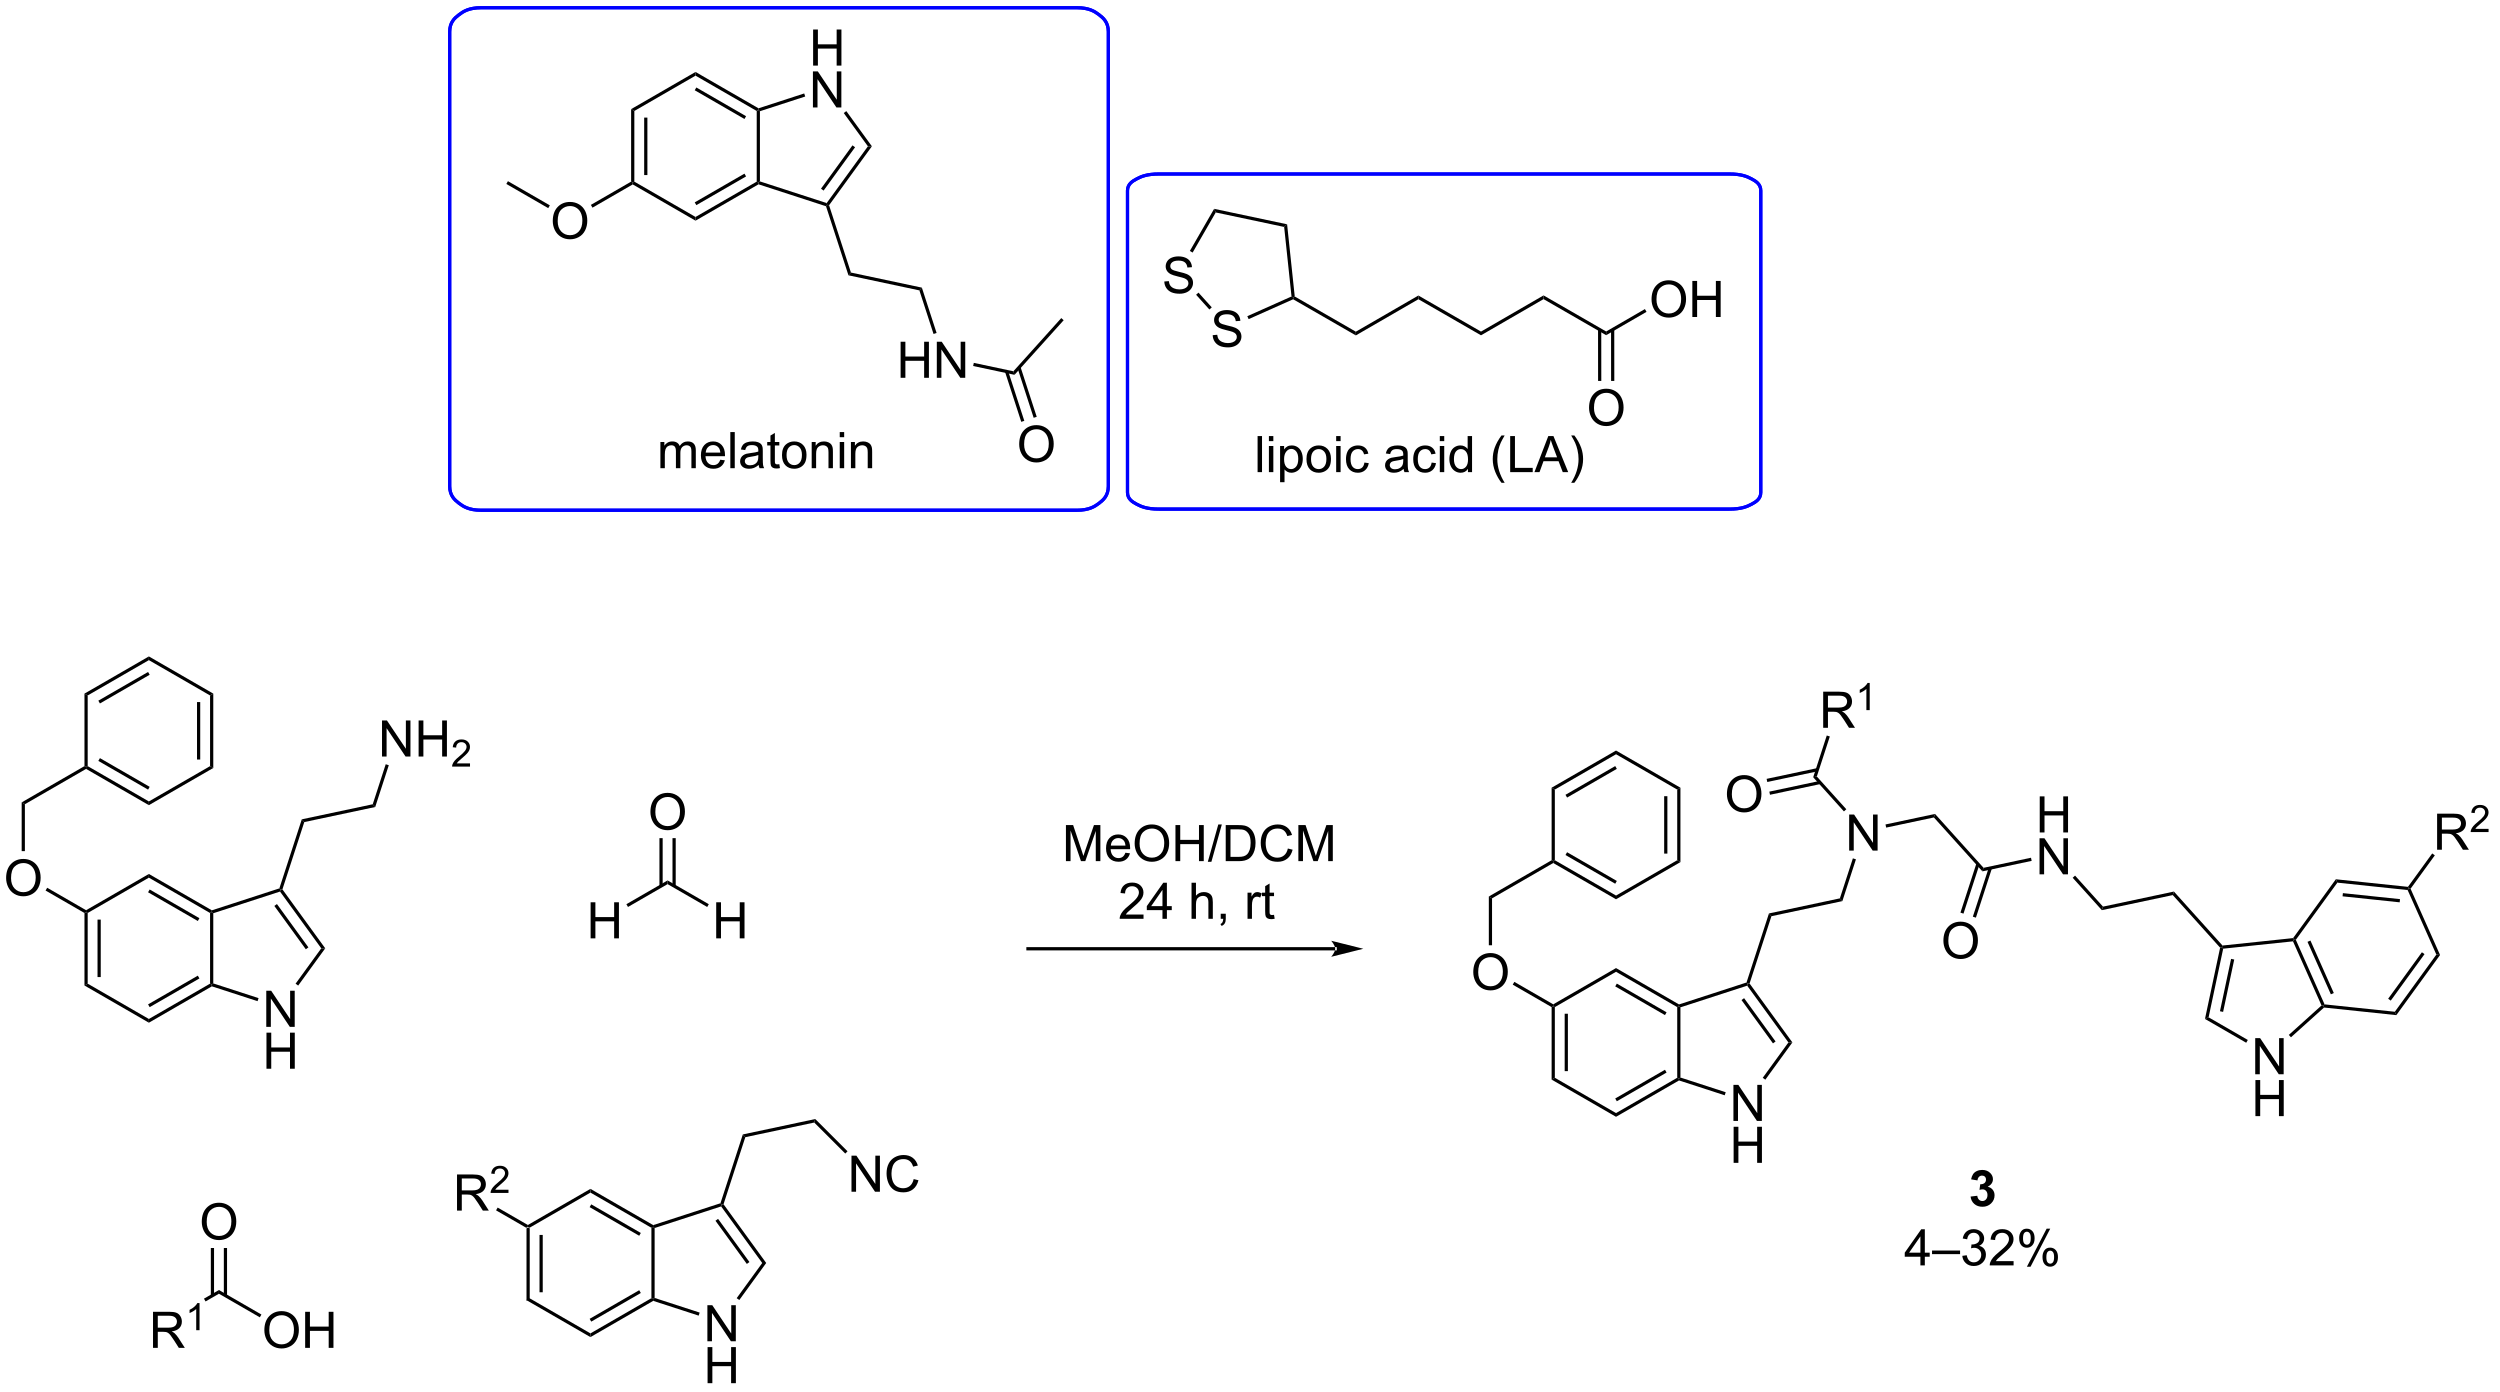 <?xml version="1.0" encoding="UTF-8"?>
<!DOCTYPE svg PUBLIC '-//W3C//DTD SVG 1.0//EN'
          'http://www.w3.org/TR/2001/REC-SVG-20010904/DTD/svg10.dtd'>
<svg stroke-dasharray="none" shape-rendering="auto" xmlns="http://www.w3.org/2000/svg" font-family="'Dialog'" text-rendering="auto" width="544" fill-opacity="1" color-interpolation="auto" color-rendering="auto" preserveAspectRatio="xMidYMid meet" font-size="12px" viewBox="0 0 544 303" fill="black" xmlns:xlink="http://www.w3.org/1999/xlink" stroke="black" image-rendering="auto" stroke-miterlimit="10" stroke-linecap="square" stroke-linejoin="miter" font-style="normal" stroke-width="1" height="303" stroke-dashoffset="0" font-weight="normal" stroke-opacity="1"
><!--Generated by the Batik Graphics2D SVG Generator--><defs id="genericDefs"
  /><g
  ><defs id="defs1"
    ><clipPath clipPathUnits="userSpaceOnUse" id="clipPath1"
      ><path d="M1.032 1.018 L408.305 1.018 L408.305 227.832 L1.032 227.832 L1.032 1.018 Z"
      /></clipPath
      ><clipPath clipPathUnits="userSpaceOnUse" id="clipPath2"
      ><path d="M-0.584 1.527 L-0.584 222.034 L395.365 222.034 L395.365 1.527 Z"
      /></clipPath
    ></defs
    ><g transform="scale(1.333,1.333) translate(-1.032,-1.018) matrix(1.029,0,0,1.029,1.633,-0.552)"
    ><path d="M82.941 196.397 L83.196 196.249 L83.451 196.397 L83.451 207.571 L82.941 207.865 ZM85.005 197.441 L85.005 206.526 L85.516 206.526 L85.516 197.441 Z" stroke="none" clip-path="url(#clipPath2)"
    /></g
    ><g transform="matrix(1.371,0,0,1.371,0.801,-2.094)"
    ><path d="M82.941 207.865 L83.451 207.571 L93.128 213.158 L93.128 213.747 Z" stroke="none" clip-path="url(#clipPath2)"
    /></g
    ><g transform="matrix(1.371,0,0,1.371,0.801,-2.094)"
    ><path d="M93.128 213.747 L93.128 213.158 L102.805 207.571 L103.061 207.718 L103.09 207.996 ZM93.256 211.29 L101.124 206.747 L100.869 206.305 L93.001 210.848 Z" stroke="none" clip-path="url(#clipPath2)"
    /></g
    ><g transform="matrix(1.371,0,0,1.371,0.801,-2.094)"
    ><path d="M103.316 207.533 L103.061 207.718 L102.805 207.571 L102.805 196.397 L103.061 196.249 L103.316 196.435 Z" stroke="none" clip-path="url(#clipPath2)"
    /></g
    ><g transform="matrix(1.371,0,0,1.371,0.801,-2.094)"
    ><path d="M103.09 195.972 L103.061 196.249 L102.805 196.397 L93.128 190.81 L93.128 190.22 ZM101.124 197.22 L93.256 192.678 L93.001 193.12 L100.869 197.662 Z" stroke="none" clip-path="url(#clipPath2)"
    /></g
    ><g transform="matrix(1.371,0,0,1.371,0.801,-2.094)"
    ><path d="M93.128 190.22 L93.128 190.81 L83.451 196.397 L83.196 196.249 L83.196 195.955 Z" stroke="none" clip-path="url(#clipPath2)"
    /></g
    ><g transform="matrix(1.371,0,0,1.371,0.801,-2.094)"
    ><path d="M71.952 193.665 L71.952 187.938 L74.491 187.938 Q75.256 187.938 75.655 188.092 Q76.053 188.246 76.29 188.636 Q76.53 189.027 76.53 189.501 Q76.53 190.11 76.134 190.53 Q75.741 190.946 74.915 191.058 Q75.217 191.204 75.374 191.345 Q75.704 191.649 76.001 192.105 L76.999 193.665 L76.046 193.665 L75.288 192.472 Q74.954 191.957 74.738 191.683 Q74.525 191.41 74.355 191.3 Q74.186 191.191 74.009 191.149 Q73.881 191.121 73.587 191.121 L72.71 191.121 L72.71 193.665 L71.952 193.665 ZM72.71 190.464 L74.337 190.464 Q74.858 190.464 75.15 190.358 Q75.444 190.251 75.595 190.014 Q75.749 189.777 75.749 189.501 Q75.749 189.095 75.452 188.834 Q75.157 188.571 74.522 188.571 L72.71 188.571 L72.71 190.464 Z" stroke="none" clip-path="url(#clipPath2)"
    /></g
    ><g transform="matrix(1.371,0,0,1.371,0.801,-2.094)"
    ><path d="M80.12 190.357 L80.12 190.865 L77.281 190.865 Q77.275 190.673 77.343 190.498 Q77.451 190.209 77.689 189.927 Q77.929 189.646 78.38 189.277 Q79.079 188.703 79.326 188.367 Q79.572 188.031 79.572 187.732 Q79.572 187.42 79.347 187.205 Q79.124 186.988 78.763 186.988 Q78.382 186.988 78.154 187.216 Q77.925 187.445 77.923 187.849 L77.38 187.795 Q77.437 187.187 77.8 186.871 Q78.163 186.552 78.775 186.552 Q79.394 186.552 79.753 186.896 Q80.115 187.238 80.115 187.744 Q80.115 188.002 80.009 188.252 Q79.904 188.5 79.657 188.775 Q79.413 189.05 78.845 189.531 Q78.37 189.929 78.236 190.072 Q78.101 190.214 78.013 190.357 L80.12 190.357 Z" stroke="none" clip-path="url(#clipPath2)"
    /></g
    ><g transform="matrix(1.371,0,0,1.371,0.801,-2.094)"
    ><path d="M83.196 195.955 L83.196 196.249 L82.941 196.397 L78.149 193.63 L78.404 193.188 Z" stroke="none" clip-path="url(#clipPath2)"
    /></g
    ><g transform="matrix(1.371,0,0,1.371,0.801,-2.094)"
    ><path d="M111.689 214.412 L111.689 208.685 L112.467 208.685 L115.475 213.18 L115.475 208.685 L116.202 208.685 L116.202 214.412 L115.423 214.412 L112.415 209.912 L112.415 214.412 L111.689 214.412 Z" stroke="none" clip-path="url(#clipPath2)"
    /></g
    ><g transform="matrix(1.371,0,0,1.371,0.801,-2.094)"
    ><path d="M111.72 221.062 L111.72 215.335 L112.478 215.335 L112.478 217.687 L115.454 217.687 L115.454 215.335 L116.212 215.335 L116.212 221.062 L115.454 221.062 L115.454 218.362 L112.478 218.362 L112.478 221.062 L111.72 221.062 Z" stroke="none" clip-path="url(#clipPath2)"
    /></g
    ><g transform="matrix(1.371,0,0,1.371,0.801,-2.094)"
    ><path d="M103.09 207.996 L103.061 207.718 L103.316 207.533 L110.463 209.855 L110.306 210.34 Z" stroke="none" clip-path="url(#clipPath2)"
    /></g
    ><g transform="matrix(1.371,0,0,1.371,0.801,-2.094)"
    ><path d="M116.752 207.865 L116.339 207.565 L120.394 201.984 L121.024 201.984 Z" stroke="none" clip-path="url(#clipPath2)"
    /></g
    ><g transform="matrix(1.371,0,0,1.371,0.801,-2.094)"
    ><path d="M121.024 201.984 L120.394 201.984 L113.87 193.005 L113.968 192.705 L114.251 192.661 ZM118.364 201.834 L113.386 194.982 L112.973 195.282 L117.951 202.134 Z" stroke="none" clip-path="url(#clipPath2)"
    /></g
    ><g transform="matrix(1.371,0,0,1.371,0.801,-2.094)"
    ><path d="M113.765 192.503 L113.968 192.705 L113.87 193.005 L103.316 196.435 L103.061 196.249 L103.09 195.972 Z" stroke="none" clip-path="url(#clipPath2)"
    /></g
    ><g transform="matrix(1.371,0,0,1.371,0.801,-2.094)"
    ><path d="M114.251 192.661 L113.968 192.705 L113.765 192.503 L117.315 181.579 L117.709 182.017 Z" stroke="none" clip-path="url(#clipPath2)"
    /></g
    ><g transform="matrix(1.371,0,0,1.371,0.801,-2.094)"
    ><path d="M117.709 182.017 L117.315 181.579 L128.812 179.135 L128.648 179.692 Z" stroke="none" clip-path="url(#clipPath2)"
    /></g
    ><g transform="matrix(1.371,0,0,1.371,0.801,-2.094)"
    ><path d="M134.56 190.673 L134.56 184.946 L135.339 184.946 L138.347 189.441 L138.347 184.946 L139.073 184.946 L139.073 190.673 L138.295 190.673 L135.287 186.173 L135.287 190.673 L134.56 190.673 ZM144.431 188.665 L145.189 188.855 Q144.952 189.79 144.332 190.282 Q143.713 190.772 142.819 190.772 Q141.892 190.772 141.312 190.394 Q140.733 190.017 140.429 189.303 Q140.127 188.587 140.127 187.767 Q140.127 186.871 140.468 186.207 Q140.812 185.54 141.442 185.194 Q142.072 184.847 142.83 184.847 Q143.689 184.847 144.275 185.285 Q144.861 185.722 145.093 186.517 L144.345 186.691 Q144.148 186.066 143.767 185.782 Q143.39 185.496 142.814 185.496 Q142.155 185.496 141.71 185.814 Q141.267 186.129 141.088 186.663 Q140.908 187.196 140.908 187.762 Q140.908 188.493 141.121 189.038 Q141.335 189.582 141.783 189.853 Q142.233 190.121 142.757 190.121 Q143.392 190.121 143.832 189.754 Q144.275 189.387 144.431 188.665 Z" stroke="none" clip-path="url(#clipPath2)"
    /></g
    ><g transform="matrix(1.371,0,0,1.371,0.801,-2.094)"
    ><path d="M128.648 179.692 L128.812 179.135 L133.933 184.256 L133.573 184.617 Z" stroke="none" clip-path="url(#clipPath2)"
    /></g
    ><g transform="matrix(1.371,0,0,1.371,0.801,-2.094)"
    ><path d="M23.702 215.453 L23.702 209.727 L26.241 209.727 Q27.006 209.727 27.405 209.88 Q27.803 210.034 28.04 210.425 Q28.28 210.815 28.28 211.289 Q28.28 211.899 27.884 212.318 Q27.491 212.734 26.665 212.846 Q26.967 212.992 27.124 213.133 Q27.454 213.438 27.751 213.893 L28.749 215.453 L27.796 215.453 L27.038 214.261 Q26.704 213.745 26.488 213.471 Q26.275 213.198 26.105 213.089 Q25.936 212.979 25.759 212.938 Q25.631 212.909 25.337 212.909 L24.46 212.909 L24.46 215.453 L23.702 215.453 ZM24.46 212.253 L26.087 212.253 Q26.608 212.253 26.9 212.146 Q27.194 212.039 27.345 211.802 Q27.499 211.565 27.499 211.289 Q27.499 210.883 27.202 210.623 Q26.907 210.359 26.272 210.359 L24.46 210.359 L24.46 212.253 Z" stroke="none" clip-path="url(#clipPath2)"
    /></g
    ><g transform="matrix(1.371,0,0,1.371,0.801,-2.094)"
    ><path d="M31.085 212.653 L30.558 212.653 L30.558 209.292 Q30.367 209.474 30.058 209.655 Q29.749 209.837 29.503 209.929 L29.503 209.419 Q29.945 209.21 30.275 208.915 Q30.607 208.618 30.745 208.341 L31.085 208.341 L31.085 212.653 Z" stroke="none" clip-path="url(#clipPath2)"
    /></g
    ><g transform="matrix(1.371,0,0,1.371,0.801,-2.094)"
    ><path d="M32.042 208.089 L31.787 207.647 L34.165 206.274 L34.165 206.863 Z" stroke="none" clip-path="url(#clipPath2)"
    /></g
    ><g transform="matrix(1.371,0,0,1.371,0.801,-2.094)"
    ><path d="M41.374 212.664 Q41.374 211.237 42.139 210.432 Q42.905 209.625 44.116 209.625 Q44.908 209.625 45.543 210.005 Q46.181 210.383 46.514 211.06 Q46.85 211.737 46.85 212.596 Q46.85 213.469 46.499 214.156 Q46.147 214.844 45.501 215.198 Q44.858 215.552 44.111 215.552 Q43.303 215.552 42.666 215.161 Q42.03 214.768 41.702 214.094 Q41.374 213.417 41.374 212.664 ZM42.155 212.675 Q42.155 213.711 42.71 214.307 Q43.267 214.901 44.108 214.901 Q44.962 214.901 45.514 214.3 Q46.069 213.698 46.069 212.594 Q46.069 211.893 45.832 211.373 Q45.595 210.852 45.139 210.565 Q44.686 210.276 44.119 210.276 Q43.314 210.276 42.733 210.831 Q42.155 211.383 42.155 212.675 ZM47.849 215.453 L47.849 209.727 L48.607 209.727 L48.607 212.078 L51.584 212.078 L51.584 209.727 L52.341 209.727 L52.341 215.453 L51.584 215.453 L51.584 212.753 L48.607 212.753 L48.607 215.453 L47.849 215.453 Z" stroke="none" clip-path="url(#clipPath2)"
    /></g
    ><g transform="matrix(1.371,0,0,1.371,0.801,-2.094)"
    ><path d="M34.165 206.863 L34.165 206.274 L40.907 210.167 L40.652 210.609 Z" stroke="none" clip-path="url(#clipPath2)"
    /></g
    ><g transform="matrix(1.371,0,0,1.371,0.801,-2.094)"
    ><path d="M31.442 195.461 Q31.442 194.034 32.207 193.229 Q32.973 192.422 34.184 192.422 Q34.975 192.422 35.611 192.802 Q36.249 193.18 36.582 193.857 Q36.918 194.534 36.918 195.393 Q36.918 196.266 36.567 196.953 Q36.215 197.641 35.569 197.995 Q34.926 198.349 34.179 198.349 Q33.371 198.349 32.733 197.958 Q32.098 197.565 31.77 196.891 Q31.442 196.214 31.442 195.461 ZM32.223 195.471 Q32.223 196.508 32.778 197.104 Q33.335 197.698 34.176 197.698 Q35.03 197.698 35.582 197.096 Q36.137 196.495 36.137 195.391 Q36.137 194.69 35.9 194.169 Q35.663 193.649 35.207 193.362 Q34.754 193.073 34.186 193.073 Q33.382 193.073 32.801 193.628 Q32.223 194.18 32.223 195.471 Z" stroke="none" clip-path="url(#clipPath2)"
    /></g
    ><g transform="matrix(1.371,0,0,1.371,0.801,-2.094)"
    ><path d="M35.452 207.165 L35.452 199.606 L34.942 199.606 L34.942 207.165 ZM33.388 207.165 L33.388 199.606 L32.878 199.606 L32.878 207.165 Z" stroke="none" clip-path="url(#clipPath2)"
    /></g
    ><g transform="matrix(1.371,0,0,1.371,0.801,-2.094)"
    ><path d="M184.21 46.206 L184.927 46.144 Q184.976 46.573 185.161 46.849 Q185.349 47.126 185.739 47.295 Q186.13 47.464 186.617 47.464 Q187.052 47.464 187.382 47.337 Q187.716 47.206 187.877 46.982 Q188.039 46.758 188.039 46.493 Q188.039 46.222 187.882 46.021 Q187.726 45.821 187.367 45.683 Q187.138 45.594 186.349 45.404 Q185.559 45.214 185.242 45.047 Q184.833 44.831 184.63 44.514 Q184.429 44.196 184.429 43.8 Q184.429 43.368 184.674 42.99 Q184.921 42.612 185.393 42.417 Q185.867 42.222 186.445 42.222 Q187.083 42.222 187.567 42.428 Q188.054 42.633 188.315 43.032 Q188.578 43.43 188.599 43.933 L187.872 43.987 Q187.812 43.446 187.474 43.17 Q187.138 42.891 186.476 42.891 Q185.789 42.891 185.474 43.144 Q185.161 43.394 185.161 43.751 Q185.161 44.058 185.382 44.258 Q185.601 44.456 186.526 44.667 Q187.45 44.876 187.794 45.032 Q188.294 45.261 188.531 45.615 Q188.77 45.969 188.77 46.43 Q188.77 46.886 188.507 47.292 Q188.247 47.696 187.755 47.922 Q187.265 48.146 186.653 48.146 Q185.875 48.146 185.349 47.92 Q184.825 47.691 184.526 47.237 Q184.226 46.782 184.21 46.206 Z" stroke="none" clip-path="url(#clipPath2)"
    /></g
    ><g transform="matrix(1.371,0,0,1.371,0.801,-2.094)"
    ><path d="M191.892 54.723 L192.608 54.66 Q192.657 55.09 192.842 55.366 Q193.03 55.642 193.42 55.811 Q193.811 55.981 194.298 55.981 Q194.733 55.981 195.063 55.853 Q195.397 55.723 195.558 55.499 Q195.72 55.275 195.72 55.009 Q195.72 54.739 195.563 54.538 Q195.407 54.337 195.048 54.199 Q194.819 54.111 194.03 53.921 Q193.24 53.731 192.923 53.564 Q192.514 53.348 192.311 53.03 Q192.11 52.712 192.11 52.317 Q192.11 51.884 192.355 51.507 Q192.602 51.129 193.074 50.934 Q193.548 50.739 194.126 50.739 Q194.764 50.739 195.248 50.944 Q195.735 51.15 195.996 51.548 Q196.259 51.947 196.28 52.449 L195.553 52.504 Q195.493 51.962 195.155 51.686 Q194.819 51.408 194.157 51.408 Q193.47 51.408 193.155 51.66 Q192.842 51.91 192.842 52.267 Q192.842 52.574 193.063 52.775 Q193.282 52.973 194.207 53.184 Q195.131 53.392 195.475 53.548 Q195.975 53.778 196.212 54.132 Q196.452 54.486 196.452 54.947 Q196.452 55.403 196.188 55.809 Q195.928 56.212 195.436 56.439 Q194.946 56.663 194.334 56.663 Q193.556 56.663 193.03 56.436 Q192.506 56.207 192.207 55.754 Q191.907 55.298 191.892 54.723 Z" stroke="none" clip-path="url(#clipPath2)"
    /></g
    ><g transform="matrix(1.371,0,0,1.371,0.801,-2.094)"
    ><path d="M192.117 34.672 L192.374 35.248 L188.706 41.613 L188.264 41.358 Z" stroke="none" clip-path="url(#clipPath2)"
    /></g
    ><g transform="matrix(1.371,0,0,1.371,0.801,-2.094)"
    ><path d="M189.256 48.313 L189.635 47.972 L191.743 50.309 L191.364 50.65 Z" stroke="none" clip-path="url(#clipPath2)"
    /></g
    ><g transform="matrix(1.371,0,0,1.371,0.801,-2.094)"
    ><path d="M197.594 52.179 L197.386 51.713 L204.4 48.583 L204.673 48.741 L204.659 49.027 Z" stroke="none" clip-path="url(#clipPath2)"
    /></g
    ><g transform="matrix(1.371,0,0,1.371,0.801,-2.094)"
    ><path d="M204.913 48.584 L204.673 48.741 L204.4 48.583 L203.231 37.547 L203.7 37.125 Z" stroke="none" clip-path="url(#clipPath2)"
    /></g
    ><g transform="matrix(1.371,0,0,1.371,0.801,-2.094)"
    ><path d="M203.7 37.125 L203.231 37.547 L192.374 35.248 L192.117 34.672 Z" stroke="none" clip-path="url(#clipPath2)"
    /></g
    ><g transform="matrix(1.371,0,0,1.371,0.801,-2.094)"
    ><path d="M204.659 49.027 L204.673 48.741 L204.913 48.584 L214.61 54.172 L214.611 54.761 Z" stroke="none" clip-path="url(#clipPath2)"
    /></g
    ><g transform="matrix(1.371,0,0,1.371,0.801,-2.094)"
    ><path d="M214.611 54.761 L214.61 54.172 L224.538 48.43 L224.538 49.019 Z" stroke="none" clip-path="url(#clipPath2)"
    /></g
    ><g transform="matrix(1.371,0,0,1.371,0.801,-2.094)"
    ><path d="M224.538 49.019 L224.538 48.43 L234.475 54.156 L234.475 54.745 Z" stroke="none" clip-path="url(#clipPath2)"
    /></g
    ><g transform="matrix(1.371,0,0,1.371,0.801,-2.094)"
    ><path d="M234.475 54.745 L234.475 54.156 L244.402 48.413 L244.403 49.003 Z" stroke="none" clip-path="url(#clipPath2)"
    /></g
    ><g transform="matrix(1.371,0,0,1.371,0.801,-2.094)"
    ><path d="M244.403 49.003 L244.402 48.413 L254.339 54.14 L254.339 54.729 Z" stroke="none" clip-path="url(#clipPath2)"
    /></g
    ><g transform="matrix(1.371,0,0,1.371,0.801,-2.094)"
    ><path d="M251.625 66.264 Q251.625 64.837 252.391 64.032 Q253.157 63.225 254.368 63.225 Q255.159 63.225 255.795 63.605 Q256.433 63.983 256.766 64.66 Q257.102 65.337 257.102 66.196 Q257.102 67.069 256.75 67.756 Q256.399 68.444 255.753 68.798 Q255.11 69.152 254.362 69.152 Q253.555 69.152 252.917 68.761 Q252.282 68.368 251.953 67.694 Q251.625 67.016 251.625 66.264 ZM252.407 66.274 Q252.407 67.311 252.961 67.907 Q253.519 68.501 254.36 68.501 Q255.214 68.501 255.766 67.899 Q256.321 67.298 256.321 66.194 Q256.321 65.493 256.084 64.972 Q255.847 64.451 255.391 64.165 Q254.938 63.876 254.37 63.876 Q253.565 63.876 252.985 64.43 Q252.407 64.983 252.407 66.274 Z" stroke="none" clip-path="url(#clipPath2)"
    /></g
    ><g transform="matrix(1.371,0,0,1.371,0.801,-2.094)"
    ><path d="M253.051 53.839 L253.058 61.988 L253.568 61.987 L253.562 53.839 ZM255.116 53.838 L255.123 61.986 L255.633 61.986 L255.626 53.837 Z" stroke="none" clip-path="url(#clipPath2)"
    /></g
    ><g transform="matrix(1.371,0,0,1.371,0.801,-2.094)"
    ><path d="M261.543 49.053 Q261.543 47.626 262.309 46.821 Q263.075 46.014 264.286 46.014 Q265.077 46.014 265.713 46.394 Q266.351 46.771 266.684 47.448 Q267.02 48.126 267.02 48.985 Q267.02 49.857 266.668 50.545 Q266.317 51.232 265.671 51.586 Q265.028 51.941 264.28 51.941 Q263.473 51.941 262.835 51.55 Q262.2 51.157 261.872 50.482 Q261.543 49.805 261.543 49.053 ZM262.325 49.063 Q262.325 50.099 262.879 50.696 Q263.437 51.289 264.278 51.289 Q265.132 51.289 265.684 50.688 Q266.239 50.086 266.239 48.982 Q266.239 48.282 266.002 47.761 Q265.765 47.24 265.309 46.954 Q264.856 46.664 264.288 46.664 Q263.483 46.664 262.903 47.219 Q262.325 47.771 262.325 49.063 ZM268.019 51.842 L268.019 46.115 L268.776 46.115 L268.776 48.467 L271.753 48.467 L271.753 46.115 L272.511 46.115 L272.511 51.842 L271.753 51.842 L271.753 49.141 L268.776 49.141 L268.776 51.842 L268.019 51.842 Z" stroke="none" clip-path="url(#clipPath2)"
    /></g
    ><g transform="matrix(1.371,0,0,1.371,0.801,-2.094)"
    ><path d="M254.339 54.729 L254.339 54.14 L260.49 50.581 L260.746 51.023 Z" stroke="none" clip-path="url(#clipPath2)"
    /></g
    ><g transform="matrix(1.371,0,0,1.371,0.801,-2.094)"
    ><path d="M245.684 161.372 L245.939 161.225 L246.194 161.372 L246.194 172.586 L245.684 172.881 ZM247.756 162.421 L247.756 171.537 L248.266 171.537 L248.266 162.421 Z" stroke="none" clip-path="url(#clipPath2)"
    /></g
    ><g transform="matrix(1.371,0,0,1.371,0.801,-2.094)"
    ><path d="M245.684 172.881 L246.194 172.586 L255.906 178.193 L255.906 178.782 Z" stroke="none" clip-path="url(#clipPath2)"
    /></g
    ><g transform="matrix(1.371,0,0,1.371,0.801,-2.094)"
    ><path d="M255.906 178.782 L255.906 178.193 L265.618 172.586 L265.873 172.733 L265.902 173.011 ZM256.033 176.316 L263.929 171.758 L263.674 171.316 L255.778 175.875 Z" stroke="none" clip-path="url(#clipPath2)"
    /></g
    ><g transform="matrix(1.371,0,0,1.371,0.801,-2.094)"
    ><path d="M266.128 172.548 L265.873 172.733 L265.618 172.586 L265.618 161.372 L265.873 161.225 L266.128 161.41 Z" stroke="none" clip-path="url(#clipPath2)"
    /></g
    ><g transform="matrix(1.371,0,0,1.371,0.801,-2.094)"
    ><path d="M265.902 160.947 L265.873 161.225 L265.618 161.372 L255.906 155.765 L255.906 155.176 ZM263.929 162.2 L256.033 157.641 L255.778 158.083 L263.674 162.642 Z" stroke="none" clip-path="url(#clipPath2)"
    /></g
    ><g transform="matrix(1.371,0,0,1.371,0.801,-2.094)"
    ><path d="M255.906 155.176 L255.906 155.765 L246.194 161.372 L245.939 161.225 L245.939 160.93 Z" stroke="none" clip-path="url(#clipPath2)"
    /></g
    ><g transform="matrix(1.371,0,0,1.371,0.801,-2.094)"
    ><path d="M274.539 179.44 L274.539 173.713 L275.317 173.713 L278.325 178.208 L278.325 173.713 L279.052 173.713 L279.052 179.44 L278.273 179.44 L275.265 174.94 L275.265 179.44 L274.539 179.44 Z" stroke="none" clip-path="url(#clipPath2)"
    /></g
    ><g transform="matrix(1.371,0,0,1.371,0.801,-2.094)"
    ><path d="M274.57 186.09 L274.57 180.363 L275.328 180.363 L275.328 182.715 L278.304 182.715 L278.304 180.363 L279.062 180.363 L279.062 186.09 L278.304 186.09 L278.304 183.389 L275.328 183.389 L275.328 186.09 L274.57 186.09 Z" stroke="none" clip-path="url(#clipPath2)"
    /></g
    ><g transform="matrix(1.371,0,0,1.371,0.801,-2.094)"
    ><path d="M265.902 173.011 L265.873 172.733 L266.128 172.548 L273.314 174.883 L273.156 175.368 Z" stroke="none" clip-path="url(#clipPath2)"
    /></g
    ><g transform="matrix(1.371,0,0,1.371,0.801,-2.094)"
    ><path d="M279.602 172.892 L279.189 172.592 L283.267 166.979 L283.898 166.979 Z" stroke="none" clip-path="url(#clipPath2)"
    /></g
    ><g transform="matrix(1.371,0,0,1.371,0.801,-2.094)"
    ><path d="M283.898 166.979 L283.267 166.979 L276.721 157.968 L276.818 157.668 L277.101 157.623 ZM281.228 166.829 L276.233 159.953 L275.82 160.253 L280.816 167.129 Z" stroke="none" clip-path="url(#clipPath2)"
    /></g
    ><g transform="matrix(1.371,0,0,1.371,0.801,-2.094)"
    ><path d="M276.616 157.466 L276.818 157.668 L276.721 157.968 L266.128 161.41 L265.873 161.225 L265.902 160.947 Z" stroke="none" clip-path="url(#clipPath2)"
    /></g
    ><g transform="matrix(1.371,0,0,1.371,0.801,-2.094)"
    ><path d="M277.101 157.623 L276.818 157.668 L276.616 157.466 L280.177 146.504 L280.572 146.942 Z" stroke="none" clip-path="url(#clipPath2)"
    /></g
    ><g transform="matrix(1.371,0,0,1.371,0.801,-2.094)"
    ><path d="M280.572 146.942 L280.177 146.504 L291.435 144.111 L291.829 144.549 Z" stroke="none" clip-path="url(#clipPath2)"
    /></g
    ><g transform="matrix(1.371,0,0,1.371,0.801,-2.094)"
    ><path d="M292.909 136.535 L292.909 130.808 L293.687 130.808 L296.695 135.303 L296.695 130.808 L297.422 130.808 L297.422 136.535 L296.643 136.535 L293.635 132.035 L293.635 136.535 L292.909 136.535 Z" stroke="none" clip-path="url(#clipPath2)"
    /></g
    ><g transform="matrix(1.371,0,0,1.371,0.801,-2.094)"
    ><path d="M291.829 144.549 L291.435 144.111 L293.498 137.76 L293.983 137.917 Z" stroke="none" clip-path="url(#clipPath2)"
    /></g
    ><g transform="matrix(1.371,0,0,1.371,0.801,-2.094)"
    ><path d="M298.781 132.882 L298.675 132.383 L306.536 130.712 L306.354 131.272 Z" stroke="none" clip-path="url(#clipPath2)"
    /></g
    ><g transform="matrix(1.371,0,0,1.371,0.801,-2.094)"
    ><path d="M287.775 124.771 L287.199 124.893 L289.354 118.262 L289.839 118.419 Z" stroke="none" clip-path="url(#clipPath2)"
    /></g
    ><g transform="matrix(1.371,0,0,1.371,0.801,-2.094)"
    ><path d="M292.455 129.969 L292.076 130.31 L287.199 124.893 L287.775 124.771 Z" stroke="none" clip-path="url(#clipPath2)"
    /></g
    ><g transform="matrix(1.371,0,0,1.371,0.801,-2.094)"
    ><path d="M288.785 117.037 L288.785 111.31 L291.324 111.31 Q292.09 111.31 292.488 111.464 Q292.887 111.617 293.124 112.008 Q293.363 112.399 293.363 112.873 Q293.363 113.482 292.967 113.901 Q292.574 114.318 291.749 114.43 Q292.051 114.576 292.207 114.716 Q292.538 115.021 292.835 115.477 L293.832 117.037 L292.879 117.037 L292.121 115.844 Q291.788 115.328 291.572 115.055 Q291.358 114.781 291.189 114.672 Q291.019 114.563 290.842 114.521 Q290.715 114.492 290.421 114.492 L289.543 114.492 L289.543 117.037 L288.785 117.037 ZM289.543 113.836 L291.171 113.836 Q291.691 113.836 291.983 113.729 Q292.277 113.623 292.428 113.386 Q292.582 113.149 292.582 112.873 Q292.582 112.466 292.285 112.206 Q291.991 111.943 291.355 111.943 L289.543 111.943 L289.543 113.836 Z" stroke="none" clip-path="url(#clipPath2)"
    /></g
    ><g transform="matrix(1.371,0,0,1.371,0.801,-2.094)"
    ><path d="M296.169 114.237 L295.641 114.237 L295.641 110.875 Q295.45 111.057 295.141 111.239 Q294.833 111.42 294.587 111.512 L294.587 111.002 Q295.028 110.793 295.358 110.498 Q295.69 110.201 295.829 109.924 L296.169 109.924 L296.169 114.237 Z" stroke="none" clip-path="url(#clipPath2)"
    /></g
    ><g transform="matrix(1.371,0,0,1.371,0.801,-2.094)"
    ><path d="M287.804 123.445 L279.806 125.145 L279.912 125.644 L287.91 123.944 ZM288.234 125.471 L280.236 127.171 L280.343 127.67 L288.341 125.97 Z" stroke="none" clip-path="url(#clipPath2)"
    /></g
    ><g transform="matrix(1.371,0,0,1.371,0.801,-2.094)"
    ><path d="M273.507 127.586 Q273.507 126.159 274.272 125.354 Q275.038 124.547 276.249 124.547 Q277.041 124.547 277.676 124.927 Q278.314 125.305 278.647 125.982 Q278.983 126.659 278.983 127.518 Q278.983 128.39 278.632 129.078 Q278.28 129.765 277.634 130.12 Q276.991 130.474 276.244 130.474 Q275.436 130.474 274.798 130.083 Q274.163 129.69 273.835 129.015 Q273.507 128.338 273.507 127.586 ZM274.288 127.596 Q274.288 128.633 274.843 129.229 Q275.4 129.823 276.241 129.823 Q277.095 129.823 277.647 129.221 Q278.202 128.62 278.202 127.515 Q278.202 126.815 277.965 126.294 Q277.728 125.773 277.272 125.487 Q276.819 125.198 276.252 125.198 Q275.447 125.198 274.866 125.752 Q274.288 126.305 274.288 127.596 Z" stroke="none" clip-path="url(#clipPath2)"
    /></g
    ><g transform="matrix(1.371,0,0,1.371,0.801,-2.094)"
    ><path d="M245.939 160.93 L245.939 161.225 L245.684 161.372 L239.511 157.808 L239.766 157.366 Z" stroke="none" clip-path="url(#clipPath2)"
    /></g
    ><g transform="matrix(1.371,0,0,1.371,0.801,-2.094)"
    ><path d="M236.227 144.109 L235.717 143.814 L245.684 138.06 L245.939 138.207 L245.939 138.502 Z" stroke="none" clip-path="url(#clipPath2)"
    /></g
    ><g transform="matrix(1.371,0,0,1.371,0.801,-2.094)"
    ><path d="M245.939 138.502 L245.939 138.207 L246.194 138.06 L255.906 143.667 L255.906 144.256 ZM247.883 137.232 L255.778 141.791 L256.033 141.349 L248.138 136.79 Z" stroke="none" clip-path="url(#clipPath2)"
    /></g
    ><g transform="matrix(1.371,0,0,1.371,0.801,-2.094)"
    ><path d="M255.906 144.256 L255.906 143.667 L265.618 138.06 L266.128 138.355 Z" stroke="none" clip-path="url(#clipPath2)"
    /></g
    ><g transform="matrix(1.371,0,0,1.371,0.801,-2.094)"
    ><path d="M266.128 138.355 L265.618 138.06 L265.618 126.846 L266.128 126.551 ZM264.056 137.011 L264.056 127.895 L263.546 127.895 L263.546 137.011 Z" stroke="none" clip-path="url(#clipPath2)"
    /></g
    ><g transform="matrix(1.371,0,0,1.371,0.801,-2.094)"
    ><path d="M266.128 126.551 L265.618 126.846 L255.906 121.239 L255.906 120.65 Z" stroke="none" clip-path="url(#clipPath2)"
    /></g
    ><g transform="matrix(1.371,0,0,1.371,0.801,-2.094)"
    ><path d="M255.906 120.65 L255.906 121.239 L246.194 126.846 L245.684 126.551 ZM255.778 123.115 L247.883 127.674 L248.138 128.115 L256.033 123.557 Z" stroke="none" clip-path="url(#clipPath2)"
    /></g
    ><g transform="matrix(1.371,0,0,1.371,0.801,-2.094)"
    ><path d="M236.227 151.554 L235.717 151.554 L235.717 143.814 L236.227 144.109 Z" stroke="none" clip-path="url(#clipPath2)"
    /></g
    ><g transform="matrix(1.371,0,0,1.371,0.801,-2.094)"
    ><path d="M245.684 126.551 L246.194 126.846 L246.194 138.06 L245.939 138.207 L245.684 138.06 Z" stroke="none" clip-path="url(#clipPath2)"
    /></g
    ><g transform="matrix(1.371,0,0,1.371,0.801,-2.094)"
    ><path d="M233.249 155.831 Q233.249 154.404 234.015 153.599 Q234.78 152.792 235.991 152.792 Q236.783 152.792 237.418 153.172 Q238.056 153.55 238.39 154.227 Q238.726 154.904 238.726 155.763 Q238.726 156.636 238.374 157.323 Q238.022 158.011 237.377 158.365 Q236.733 158.719 235.986 158.719 Q235.179 158.719 234.541 158.328 Q233.905 157.935 233.577 157.261 Q233.249 156.584 233.249 155.831 ZM234.03 155.842 Q234.03 156.878 234.585 157.474 Q235.142 158.068 235.983 158.068 Q236.838 158.068 237.39 157.467 Q237.944 156.865 237.944 155.761 Q237.944 155.06 237.707 154.54 Q237.47 154.019 237.015 153.732 Q236.561 153.443 235.994 153.443 Q235.189 153.443 234.608 153.998 Q234.03 154.55 234.03 155.842 Z" stroke="none" clip-path="url(#clipPath2)"
    /></g
    ><g transform="matrix(1.371,0,0,1.371,0.801,-2.094)"
    ><path d="M306.354 131.272 L306.536 130.712 L314.237 139.264 L314.055 139.825 Z" stroke="none" clip-path="url(#clipPath2)"
    /></g
    ><g transform="matrix(1.371,0,0,1.371,0.801,-2.094)"
    ><path d="M323.155 133.652 L323.155 127.925 L323.913 127.925 L323.913 130.277 L326.889 130.277 L326.889 127.925 L327.647 127.925 L327.647 133.652 L326.889 133.652 L326.889 130.951 L323.913 130.951 L323.913 133.652 L323.155 133.652 Z" stroke="none" clip-path="url(#clipPath2)"
    /></g
    ><g transform="matrix(1.371,0,0,1.371,0.801,-2.094)"
    ><path d="M323.124 140.302 L323.124 134.575 L323.902 134.575 L326.91 139.07 L326.91 134.575 L327.637 134.575 L327.637 140.302 L326.858 140.302 L323.85 135.802 L323.85 140.302 L323.124 140.302 Z" stroke="none" clip-path="url(#clipPath2)"
    /></g
    ><g transform="matrix(1.371,0,0,1.371,0.801,-2.094)"
    ><path d="M314.055 139.825 L314.237 139.264 L321.767 137.664 L321.873 138.163 Z" stroke="none" clip-path="url(#clipPath2)"
    /></g
    ><g transform="matrix(1.371,0,0,1.371,0.801,-2.094)"
    ><path d="M307.866 150.851 Q307.866 149.424 308.632 148.619 Q309.397 147.812 310.608 147.812 Q311.4 147.812 312.036 148.192 Q312.673 148.57 313.007 149.247 Q313.343 149.924 313.343 150.783 Q313.343 151.655 312.991 152.343 Q312.64 153.03 311.994 153.385 Q311.351 153.739 310.603 153.739 Q309.796 153.739 309.158 153.348 Q308.522 152.955 308.194 152.28 Q307.866 151.603 307.866 150.851 ZM308.647 150.861 Q308.647 151.898 309.202 152.494 Q309.76 153.088 310.601 153.088 Q311.455 153.088 312.007 152.486 Q312.562 151.885 312.562 150.78 Q312.562 150.08 312.325 149.559 Q312.088 149.038 311.632 148.752 Q311.179 148.463 310.611 148.463 Q309.806 148.463 309.226 149.017 Q308.647 149.57 308.647 150.861 Z" stroke="none" clip-path="url(#clipPath2)"
    /></g
    ><g transform="matrix(1.371,0,0,1.371,0.801,-2.094)"
    ><path d="M313.103 138.577 L310.569 146.376 L311.054 146.534 L313.588 138.734 ZM315.073 139.217 L312.539 147.017 L313.024 147.174 L315.558 139.375 Z" stroke="none" clip-path="url(#clipPath2)"
    /></g
    ><g transform="matrix(1.371,0,0,1.371,0.801,-2.094)"
    ><path d="M328.383 140.843 L328.762 140.501 L333.195 145.424 L333.013 145.984 Z" stroke="none" clip-path="url(#clipPath2)"
    /></g
    ><g transform="matrix(1.371,0,0,1.371,0.801,-2.094)"
    ><path d="M333.013 145.984 L333.195 145.424 L344.452 143.031 L344.27 143.592 Z" stroke="none" clip-path="url(#clipPath2)"
    /></g
    ><g transform="matrix(1.371,0,0,1.371,0.801,-2.094)"
    ><path d="M344.27 143.592 L344.452 143.031 L352.164 151.597 L352.062 151.864 L351.785 151.938 Z" stroke="none" clip-path="url(#clipPath2)"
    /></g
    ><g transform="matrix(1.371,0,0,1.371,0.801,-2.094)"
    ><path d="M357.357 172.026 L357.357 166.299 L358.135 166.299 L361.143 170.794 L361.143 166.299 L361.87 166.299 L361.87 172.026 L361.091 172.026 L358.083 167.526 L358.083 172.026 L357.357 172.026 Z" stroke="none" clip-path="url(#clipPath2)"
    /></g
    ><g transform="matrix(1.371,0,0,1.371,0.801,-2.094)"
    ><path d="M357.388 178.676 L357.388 172.949 L358.146 172.949 L358.146 175.301 L361.122 175.301 L361.122 172.949 L361.88 172.949 L361.88 178.676 L361.122 178.676 L361.122 175.975 L358.146 175.975 L358.146 178.676 L357.388 178.676 Z" stroke="none" clip-path="url(#clipPath2)"
    /></g
    ><g transform="matrix(1.371,0,0,1.371,0.801,-2.094)"
    ><path d="M351.785 151.938 L352.062 151.864 L352.273 152.098 L349.957 162.993 L349.381 163.25 ZM353.526 153.714 L351.759 162.027 L352.258 162.133 L354.025 153.82 Z" stroke="none" clip-path="url(#clipPath2)"
    /></g
    ><g transform="matrix(1.371,0,0,1.371,0.801,-2.094)"
    ><path d="M349.381 163.25 L349.957 162.993 L356.18 166.586 L355.925 167.028 Z" stroke="none" clip-path="url(#clipPath2)"
    /></g
    ><g transform="matrix(1.371,0,0,1.371,0.801,-2.094)"
    ><path d="M363.029 166.163 L362.688 165.784 L367.88 161.109 L368.188 161.175 L368.275 161.44 Z" stroke="none" clip-path="url(#clipPath2)"
    /></g
    ><g transform="matrix(1.371,0,0,1.371,0.801,-2.094)"
    ><path d="M368.362 160.936 L368.188 161.175 L367.88 161.109 L363.35 150.934 L363.507 150.661 L363.8 150.692 ZM369.828 159.136 L366.12 150.807 L365.653 151.015 L369.361 159.343 Z" stroke="none" clip-path="url(#clipPath2)"
    /></g
    ><g transform="matrix(1.371,0,0,1.371,0.801,-2.094)"
    ><path d="M363.368 150.419 L363.507 150.661 L363.35 150.934 L352.273 152.098 L352.062 151.864 L352.164 151.597 Z" stroke="none" clip-path="url(#clipPath2)"
    /></g
    ><g transform="matrix(1.371,0,0,1.371,0.801,-2.094)"
    ><path d="M368.275 161.44 L368.188 161.175 L368.362 160.936 L379.514 162.109 L379.754 162.647 Z" stroke="none" clip-path="url(#clipPath2)"
    /></g
    ><g transform="matrix(1.371,0,0,1.371,0.801,-2.094)"
    ><path d="M379.754 162.647 L379.514 162.109 L386.106 153.036 L386.692 153.098 ZM378.868 160.343 L384.226 152.967 L383.813 152.667 L378.455 160.043 Z" stroke="none" clip-path="url(#clipPath2)"
    /></g
    ><g transform="matrix(1.371,0,0,1.371,0.801,-2.094)"
    ><path d="M386.692 153.098 L386.106 153.036 L381.545 142.792 L381.718 142.553 L382.011 142.584 Z" stroke="none" clip-path="url(#clipPath2)"
    /></g
    ><g transform="matrix(1.371,0,0,1.371,0.801,-2.094)"
    ><path d="M381.598 142.284 L381.718 142.553 L381.545 142.792 L370.392 141.619 L370.152 141.081 ZM380.338 144.235 L371.272 143.282 L371.218 143.789 L380.285 144.742 Z" stroke="none" clip-path="url(#clipPath2)"
    /></g
    ><g transform="matrix(1.371,0,0,1.371,0.801,-2.094)"
    ><path d="M370.152 141.081 L370.392 141.619 L363.8 150.692 L363.507 150.661 L363.368 150.419 Z" stroke="none" clip-path="url(#clipPath2)"
    /></g
    ><g transform="matrix(1.371,0,0,1.371,0.801,-2.094)"
    ><path d="M386.224 136.393 L386.224 130.666 L388.763 130.666 Q389.529 130.666 389.927 130.82 Q390.325 130.973 390.562 131.364 Q390.802 131.755 390.802 132.228 Q390.802 132.838 390.406 133.257 Q390.013 133.674 389.187 133.786 Q389.49 133.932 389.646 134.072 Q389.976 134.377 390.273 134.833 L391.271 136.393 L390.318 136.393 L389.56 135.2 Q389.226 134.684 389.01 134.411 Q388.797 134.137 388.627 134.028 Q388.458 133.919 388.281 133.877 Q388.154 133.848 387.859 133.848 L386.982 133.848 L386.982 136.393 L386.224 136.393 ZM386.982 133.192 L388.609 133.192 Q389.13 133.192 389.422 133.085 Q389.716 132.978 389.867 132.742 Q390.021 132.505 390.021 132.228 Q390.021 131.822 389.724 131.562 Q389.43 131.299 388.794 131.299 L386.982 131.299 L386.982 133.192 Z" stroke="none" clip-path="url(#clipPath2)"
    /></g
    ><g transform="matrix(1.371,0,0,1.371,0.801,-2.094)"
    ><path d="M394.392 133.085 L394.392 133.593 L391.553 133.593 Q391.547 133.401 391.615 133.225 Q391.723 132.936 391.961 132.655 Q392.201 132.374 392.652 132.005 Q393.351 131.43 393.598 131.095 Q393.844 130.759 393.844 130.46 Q393.844 130.147 393.619 129.932 Q393.396 129.716 393.035 129.716 Q392.654 129.716 392.426 129.944 Q392.197 130.173 392.195 130.577 L391.652 130.522 Q391.709 129.915 392.072 129.599 Q392.435 129.28 393.047 129.28 Q393.666 129.28 394.025 129.624 Q394.387 129.966 394.387 130.471 Q394.387 130.729 394.281 130.979 Q394.176 131.227 393.93 131.503 Q393.685 131.778 393.117 132.259 Q392.642 132.657 392.508 132.8 Q392.373 132.942 392.285 133.085 L394.392 133.085 Z" stroke="none" clip-path="url(#clipPath2)"
    /></g
    ><g transform="matrix(1.371,0,0,1.371,0.801,-2.094)"
    ><path d="M382.011 142.584 L381.718 142.553 L381.598 142.284 L385.449 136.983 L385.862 137.283 Z" stroke="none" clip-path="url(#clipPath2)"
    /></g
    ><g transform="matrix(1.371,0,0,1.371,0.801,-2.094)"
    ><path d="M12.823 146.435 L13.078 146.288 L13.333 146.435 L13.333 157.649 L12.823 157.944 ZM14.895 147.484 L14.895 156.601 L15.405 156.601 L15.405 147.484 Z" stroke="none" clip-path="url(#clipPath2)"
    /></g
    ><g transform="matrix(1.371,0,0,1.371,0.801,-2.094)"
    ><path d="M12.823 157.944 L13.333 157.649 L23.045 163.256 L23.045 163.846 Z" stroke="none" clip-path="url(#clipPath2)"
    /></g
    ><g transform="matrix(1.371,0,0,1.371,0.801,-2.094)"
    ><path d="M23.045 163.846 L23.045 163.256 L32.757 157.649 L33.012 157.797 L33.041 158.075 ZM23.172 161.38 L31.068 156.822 L30.813 156.38 L22.917 160.938 Z" stroke="none" clip-path="url(#clipPath2)"
    /></g
    ><g transform="matrix(1.371,0,0,1.371,0.801,-2.094)"
    ><path d="M33.267 157.611 L33.012 157.797 L32.757 157.649 L32.757 146.435 L33.012 146.288 L33.267 146.473 Z" stroke="none" clip-path="url(#clipPath2)"
    /></g
    ><g transform="matrix(1.371,0,0,1.371,0.801,-2.094)"
    ><path d="M33.041 146.01 L33.012 146.288 L32.757 146.435 L23.045 140.828 L23.045 140.239 ZM31.068 147.263 L23.172 142.705 L22.917 143.147 L30.813 147.705 Z" stroke="none" clip-path="url(#clipPath2)"
    /></g
    ><g transform="matrix(1.371,0,0,1.371,0.801,-2.094)"
    ><path d="M23.045 140.239 L23.045 140.828 L13.333 146.435 L13.078 146.288 L13.078 145.994 Z" stroke="none" clip-path="url(#clipPath2)"
    /></g
    ><g transform="matrix(1.371,0,0,1.371,0.801,-2.094)"
    ><path d="M41.678 164.503 L41.678 158.776 L42.456 158.776 L45.464 163.271 L45.464 158.776 L46.191 158.776 L46.191 164.503 L45.412 164.503 L42.404 160.003 L42.404 164.503 L41.678 164.503 Z" stroke="none" clip-path="url(#clipPath2)"
    /></g
    ><g transform="matrix(1.371,0,0,1.371,0.801,-2.094)"
    ><path d="M41.709 171.153 L41.709 165.427 L42.467 165.427 L42.467 167.778 L45.443 167.778 L45.443 165.427 L46.201 165.427 L46.201 171.153 L45.443 171.153 L45.443 168.453 L42.467 168.453 L42.467 171.153 L41.709 171.153 Z" stroke="none" clip-path="url(#clipPath2)"
    /></g
    ><g transform="matrix(1.371,0,0,1.371,0.801,-2.094)"
    ><path d="M33.041 158.075 L33.012 157.797 L33.267 157.611 L40.453 159.946 L40.295 160.431 Z" stroke="none" clip-path="url(#clipPath2)"
    /></g
    ><g transform="matrix(1.371,0,0,1.371,0.801,-2.094)"
    ><path d="M46.741 157.956 L46.328 157.656 L50.406 152.042 L51.037 152.042 Z" stroke="none" clip-path="url(#clipPath2)"
    /></g
    ><g transform="matrix(1.371,0,0,1.371,0.801,-2.094)"
    ><path d="M51.037 152.042 L50.406 152.042 L43.86 143.032 L43.957 142.732 L44.24 142.687 ZM48.367 151.893 L43.372 145.017 L42.959 145.317 L47.955 152.192 Z" stroke="none" clip-path="url(#clipPath2)"
    /></g
    ><g transform="matrix(1.371,0,0,1.371,0.801,-2.094)"
    ><path d="M43.755 142.529 L43.957 142.732 L43.86 143.032 L33.267 146.473 L33.012 146.288 L33.041 146.01 Z" stroke="none" clip-path="url(#clipPath2)"
    /></g
    ><g transform="matrix(1.371,0,0,1.371,0.801,-2.094)"
    ><path d="M44.24 142.687 L43.957 142.732 L43.755 142.529 L47.316 131.567 L47.711 132.005 Z" stroke="none" clip-path="url(#clipPath2)"
    /></g
    ><g transform="matrix(1.371,0,0,1.371,0.801,-2.094)"
    ><path d="M47.711 132.005 L47.316 131.567 L58.574 129.175 L58.968 129.613 Z" stroke="none" clip-path="url(#clipPath2)"
    /></g
    ><g transform="matrix(1.371,0,0,1.371,0.801,-2.094)"
    ><path d="M60.048 121.598 L60.048 115.872 L60.826 115.872 L63.834 120.366 L63.834 115.872 L64.561 115.872 L64.561 121.598 L63.782 121.598 L60.774 117.098 L60.774 121.598 L60.048 121.598 ZM65.856 121.598 L65.856 115.872 L66.614 115.872 L66.614 118.223 L69.591 118.223 L69.591 115.872 L70.349 115.872 L70.349 121.598 L69.591 121.598 L69.591 118.898 L66.614 118.898 L66.614 121.598 L65.856 121.598 Z" stroke="none" clip-path="url(#clipPath2)"
    /></g
    ><g transform="matrix(1.371,0,0,1.371,0.801,-2.094)"
    ><path d="M74.014 122.69 L74.014 123.198 L71.175 123.198 Q71.169 123.007 71.237 122.831 Q71.345 122.542 71.583 122.261 Q71.823 121.979 72.274 121.61 Q72.974 121.036 73.22 120.7 Q73.466 120.364 73.466 120.065 Q73.466 119.753 73.241 119.538 Q73.018 119.321 72.657 119.321 Q72.276 119.321 72.048 119.55 Q71.819 119.778 71.817 120.183 L71.274 120.128 Q71.331 119.52 71.694 119.204 Q72.057 118.886 72.669 118.886 Q73.288 118.886 73.647 119.229 Q74.009 119.571 74.009 120.077 Q74.009 120.335 73.903 120.585 Q73.798 120.833 73.552 121.108 Q73.307 121.384 72.739 121.864 Q72.264 122.263 72.13 122.405 Q71.995 122.548 71.907 122.69 L74.014 122.69 Z" stroke="none" clip-path="url(#clipPath2)"
    /></g
    ><g transform="matrix(1.371,0,0,1.371,0.801,-2.094)"
    ><path d="M58.968 129.613 L58.574 129.175 L60.637 122.823 L61.122 122.981 Z" stroke="none" clip-path="url(#clipPath2)"
    /></g
    ><g transform="matrix(1.371,0,0,1.371,0.801,-2.094)"
    ><path d="M13.078 145.994 L13.078 146.288 L12.823 146.435 L6.65 142.871 L6.905 142.429 Z" stroke="none" clip-path="url(#clipPath2)"
    /></g
    ><g transform="matrix(1.371,0,0,1.371,0.801,-2.094)"
    ><path d="M3.366 129.172 L2.856 128.878 L12.823 123.124 L13.078 123.271 L13.078 123.565 Z" stroke="none" clip-path="url(#clipPath2)"
    /></g
    ><g transform="matrix(1.371,0,0,1.371,0.801,-2.094)"
    ><path d="M13.078 123.565 L13.078 123.271 L13.333 123.124 L23.045 128.731 L23.045 129.32 ZM15.022 122.296 L22.917 126.854 L23.172 126.412 L15.277 121.854 Z" stroke="none" clip-path="url(#clipPath2)"
    /></g
    ><g transform="matrix(1.371,0,0,1.371,0.801,-2.094)"
    ><path d="M23.045 129.32 L23.045 128.731 L32.757 123.124 L33.267 123.418 Z" stroke="none" clip-path="url(#clipPath2)"
    /></g
    ><g transform="matrix(1.371,0,0,1.371,0.801,-2.094)"
    ><path d="M33.267 123.418 L32.757 123.124 L32.757 111.909 L33.267 111.615 ZM31.195 122.075 L31.195 112.958 L30.685 112.958 L30.685 122.075 Z" stroke="none" clip-path="url(#clipPath2)"
    /></g
    ><g transform="matrix(1.371,0,0,1.371,0.801,-2.094)"
    ><path d="M33.267 111.615 L32.757 111.909 L23.045 106.302 L23.045 105.713 Z" stroke="none" clip-path="url(#clipPath2)"
    /></g
    ><g transform="matrix(1.371,0,0,1.371,0.801,-2.094)"
    ><path d="M23.045 105.713 L23.045 106.302 L13.333 111.909 L12.823 111.615 ZM22.917 108.179 L15.022 112.737 L15.277 113.179 L23.172 108.621 Z" stroke="none" clip-path="url(#clipPath2)"
    /></g
    ><g transform="matrix(1.371,0,0,1.371,0.801,-2.094)"
    ><path d="M3.366 136.617 L2.856 136.617 L2.856 128.878 L3.366 129.172 Z" stroke="none" clip-path="url(#clipPath2)"
    /></g
    ><g transform="matrix(1.371,0,0,1.371,0.801,-2.094)"
    ><path d="M12.823 111.615 L13.333 111.909 L13.333 123.124 L13.078 123.271 L12.823 123.124 Z" stroke="none" clip-path="url(#clipPath2)"
    /></g
    ><g transform="matrix(1.371,0,0,1.371,0.801,-2.094)"
    ><path d="M0.388 140.895 Q0.388 139.468 1.154 138.663 Q1.919 137.856 3.13 137.856 Q3.922 137.856 4.557 138.236 Q5.195 138.613 5.529 139.291 Q5.865 139.968 5.865 140.827 Q5.865 141.699 5.513 142.387 Q5.162 143.074 4.516 143.429 Q3.872 143.783 3.125 143.783 Q2.318 143.783 1.68 143.392 Q1.044 142.999 0.716 142.324 Q0.388 141.647 0.388 140.895 ZM1.169 140.905 Q1.169 141.941 1.724 142.538 Q2.281 143.132 3.122 143.132 Q3.977 143.132 4.529 142.53 Q5.083 141.929 5.083 140.824 Q5.083 140.124 4.846 139.603 Q4.609 139.082 4.154 138.796 Q3.7 138.507 3.133 138.507 Q2.328 138.507 1.747 139.061 Q1.169 139.613 1.169 140.905 Z" stroke="none" clip-path="url(#clipPath2)"
    /></g
    ><g transform="matrix(1.371,0,0,1.371,0.801,-2.094)"
    ><path d="M93.156 150.46 L93.156 144.734 L93.914 144.734 L93.914 147.085 L96.891 147.085 L96.891 144.734 L97.649 144.734 L97.649 150.46 L96.891 150.46 L96.891 147.76 L93.914 147.76 L93.914 150.46 L93.156 150.46 Z" stroke="none" clip-path="url(#clipPath2)"
    /></g
    ><g transform="matrix(1.371,0,0,1.371,0.801,-2.094)"
    ><path d="M99.088 145.478 L98.833 145.037 L105.371 141.262 L105.371 141.851 Z" stroke="none" clip-path="url(#clipPath2)"
    /></g
    ><g transform="matrix(1.371,0,0,1.371,0.801,-2.094)"
    ><path d="M113.09 150.46 L113.09 144.734 L113.848 144.734 L113.848 147.085 L116.824 147.085 L116.824 144.734 L117.582 144.734 L117.582 150.46 L116.824 150.46 L116.824 147.76 L113.848 147.76 L113.848 150.46 L113.09 150.46 Z" stroke="none" clip-path="url(#clipPath2)"
    /></g
    ><g transform="matrix(1.371,0,0,1.371,0.801,-2.094)"
    ><path d="M105.371 141.851 L105.371 141.262 L111.914 145.039 L111.659 145.481 Z" stroke="none" clip-path="url(#clipPath2)"
    /></g
    ><g transform="matrix(1.371,0,0,1.371,0.801,-2.094)"
    ><path d="M102.648 130.408 Q102.648 128.981 103.414 128.177 Q104.179 127.369 105.39 127.369 Q106.182 127.369 106.817 127.75 Q107.455 128.127 107.789 128.804 Q108.125 129.481 108.125 130.341 Q108.125 131.213 107.773 131.901 Q107.421 132.588 106.776 132.942 Q106.132 133.296 105.385 133.296 Q104.578 133.296 103.94 132.906 Q103.304 132.513 102.976 131.838 Q102.648 131.161 102.648 130.408 ZM103.429 130.419 Q103.429 131.455 103.984 132.052 Q104.541 132.645 105.382 132.645 Q106.237 132.645 106.789 132.044 Q107.343 131.442 107.343 130.338 Q107.343 129.638 107.106 129.117 Q106.869 128.596 106.414 128.31 Q105.96 128.02 105.393 128.02 Q104.588 128.02 104.007 128.575 Q103.429 129.127 103.429 130.419 Z" stroke="none" clip-path="url(#clipPath2)"
    /></g
    ><g transform="matrix(1.371,0,0,1.371,0.801,-2.094)"
    ><path d="M106.662 142.154 L106.662 134.554 L106.152 134.554 L106.152 142.154 ZM104.591 142.154 L104.591 134.554 L104.08 134.554 L104.08 142.154 Z" stroke="none" clip-path="url(#clipPath2)"
    /></g
    ><g transform="matrix(1.371,0,0,1.371,0.801,-2.094)"
    ><path d="M211.333 152.369 L211.333 152.369 L162.57 152.369 L162.314 152.369 L162.314 151.858 L162.57 151.858 L211.333 151.858 L211.588 151.858 L211.588 152.369 ZM215.797 152.113 L210.695 150.838 C210.695 150.838 211.333 151.555 211.333 152.113 C211.333 152.672 210.695 153.389 210.695 153.389 Z" stroke="none" clip-path="url(#clipPath2)"
    /></g
    ><g transform="matrix(1.371,0,0,1.371,0.801,-2.094)"
    ><path d="M168.597 138.207 L168.597 132.481 L169.738 132.481 L171.095 136.535 Q171.282 137.1 171.368 137.382 Q171.464 137.069 171.673 136.465 L173.043 132.481 L174.064 132.481 L174.064 138.207 L173.332 138.207 L173.332 133.413 L171.668 138.207 L170.985 138.207 L169.329 133.332 L169.329 138.207 L168.597 138.207 ZM178.035 136.871 L178.761 136.96 Q178.589 137.598 178.123 137.949 Q177.66 138.301 176.939 138.301 Q176.027 138.301 175.493 137.741 Q174.962 137.179 174.962 136.168 Q174.962 135.121 175.501 134.543 Q176.04 133.965 176.899 133.965 Q177.73 133.965 178.256 134.533 Q178.785 135.098 178.785 136.124 Q178.785 136.186 178.782 136.311 L175.689 136.311 Q175.728 136.996 176.074 137.361 Q176.423 137.723 176.941 137.723 Q177.329 137.723 177.603 137.52 Q177.876 137.317 178.035 136.871 ZM175.728 135.733 L178.043 135.733 Q177.996 135.21 177.777 134.949 Q177.441 134.543 176.907 134.543 Q176.423 134.543 176.092 134.869 Q175.761 135.192 175.728 135.733 ZM179.505 135.418 Q179.505 133.991 180.27 133.186 Q181.036 132.379 182.247 132.379 Q183.039 132.379 183.674 132.759 Q184.312 133.137 184.645 133.814 Q184.982 134.491 184.982 135.35 Q184.982 136.223 184.63 136.91 Q184.278 137.598 183.632 137.952 Q182.989 138.306 182.242 138.306 Q181.435 138.306 180.797 137.916 Q180.161 137.522 179.833 136.848 Q179.505 136.171 179.505 135.418 ZM180.286 135.429 Q180.286 136.465 180.841 137.061 Q181.398 137.655 182.239 137.655 Q183.093 137.655 183.645 137.054 Q184.2 136.452 184.2 135.348 Q184.2 134.647 183.963 134.126 Q183.726 133.606 183.27 133.319 Q182.817 133.03 182.25 133.03 Q181.445 133.03 180.864 133.585 Q180.286 134.137 180.286 135.429 ZM185.98 138.207 L185.98 132.481 L186.738 132.481 L186.738 134.832 L189.714 134.832 L189.714 132.481 L190.472 132.481 L190.472 138.207 L189.714 138.207 L189.714 135.507 L186.738 135.507 L186.738 138.207 L185.98 138.207 ZM191.117 138.306 L192.778 132.382 L193.341 132.382 L191.685 138.306 L191.117 138.306 ZM193.957 138.207 L193.957 132.481 L195.931 132.481 Q196.597 132.481 196.949 132.561 Q197.441 132.676 197.79 132.973 Q198.243 133.356 198.467 133.952 Q198.691 134.546 198.691 135.311 Q198.691 135.965 198.537 136.47 Q198.386 136.973 198.147 137.304 Q197.91 137.632 197.626 137.822 Q197.345 138.012 196.944 138.111 Q196.543 138.207 196.024 138.207 L193.957 138.207 ZM194.714 137.53 L195.939 137.53 Q196.504 137.53 196.827 137.426 Q197.149 137.319 197.339 137.129 Q197.61 136.858 197.759 136.405 Q197.91 135.949 197.91 135.301 Q197.91 134.403 197.616 133.921 Q197.321 133.436 196.899 133.272 Q196.595 133.155 195.918 133.155 L194.714 133.155 L194.714 137.53 ZM203.82 136.199 L204.578 136.389 Q204.341 137.324 203.721 137.817 Q203.101 138.306 202.208 138.306 Q201.281 138.306 200.7 137.929 Q200.122 137.551 199.817 136.837 Q199.515 136.121 199.515 135.301 Q199.515 134.405 199.857 133.741 Q200.2 133.074 200.83 132.728 Q201.461 132.382 202.218 132.382 Q203.078 132.382 203.664 132.819 Q204.25 133.257 204.482 134.051 L203.734 134.225 Q203.536 133.6 203.156 133.317 Q202.778 133.03 202.203 133.03 Q201.544 133.03 201.099 133.348 Q200.656 133.663 200.476 134.197 Q200.297 134.731 200.297 135.296 Q200.297 136.028 200.51 136.572 Q200.724 137.116 201.172 137.387 Q201.622 137.655 202.145 137.655 Q202.781 137.655 203.221 137.288 Q203.664 136.921 203.82 136.199 ZM205.488 138.207 L205.488 132.481 L206.629 132.481 L207.985 136.535 Q208.173 137.1 208.259 137.382 Q208.355 137.069 208.564 136.465 L209.933 132.481 L210.954 132.481 L210.954 138.207 L210.222 138.207 L210.222 133.413 L208.558 138.207 L207.876 138.207 L206.22 133.332 L206.22 138.207 L205.488 138.207 Z" stroke="none" clip-path="url(#clipPath2)"
    /></g
    ><g transform="matrix(1.371,0,0,1.371,0.801,-2.094)"
    ><path d="M180.911 146.68 L180.911 147.357 L177.125 147.357 Q177.117 147.102 177.208 146.868 Q177.351 146.482 177.669 146.107 Q177.989 145.732 178.591 145.24 Q179.523 144.474 179.851 144.026 Q180.179 143.579 180.179 143.18 Q180.179 142.763 179.88 142.477 Q179.583 142.188 179.101 142.188 Q178.593 142.188 178.289 142.493 Q177.984 142.797 177.982 143.336 L177.257 143.263 Q177.333 142.454 177.817 142.032 Q178.302 141.607 179.117 141.607 Q179.942 141.607 180.422 142.065 Q180.903 142.521 180.903 143.196 Q180.903 143.54 180.763 143.873 Q180.622 144.204 180.294 144.571 Q179.968 144.938 179.211 145.579 Q178.578 146.11 178.398 146.3 Q178.218 146.49 178.101 146.68 L180.911 146.68 ZM183.918 147.357 L183.918 145.985 L181.433 145.985 L181.433 145.342 L184.048 141.631 L184.621 141.631 L184.621 145.342 L185.394 145.342 L185.394 145.985 L184.621 145.985 L184.621 147.357 L183.918 147.357 ZM183.918 145.342 L183.918 142.758 L182.126 145.342 L183.918 145.342 ZM188.532 147.357 L188.532 141.631 L189.235 141.631 L189.235 143.685 Q189.728 143.115 190.478 143.115 Q190.939 143.115 191.277 143.297 Q191.618 143.477 191.764 143.797 Q191.91 144.118 191.91 144.727 L191.91 147.357 L191.207 147.357 L191.207 144.727 Q191.207 144.201 190.978 143.961 Q190.751 143.719 190.332 143.719 Q190.019 143.719 189.743 143.883 Q189.47 144.045 189.353 144.323 Q189.235 144.599 189.235 145.086 L189.235 147.357 L188.532 147.357 ZM193.164 147.357 L193.164 146.555 L193.966 146.555 L193.966 147.357 Q193.966 147.8 193.81 148.071 Q193.653 148.342 193.312 148.49 L193.117 148.19 Q193.341 148.092 193.445 147.901 Q193.552 147.714 193.562 147.357 L193.164 147.357 ZM197.419 147.357 L197.419 143.209 L198.052 143.209 L198.052 143.836 Q198.294 143.396 198.497 143.256 Q198.703 143.115 198.95 143.115 Q199.304 143.115 199.672 143.342 L199.429 143.993 Q199.172 143.842 198.914 143.842 Q198.685 143.842 198.5 143.98 Q198.317 144.118 198.239 144.365 Q198.122 144.74 198.122 145.185 L198.122 147.357 L197.419 147.357 ZM201.625 146.727 L201.726 147.349 Q201.429 147.412 201.195 147.412 Q200.812 147.412 200.601 147.292 Q200.39 147.17 200.304 146.972 Q200.218 146.774 200.218 146.141 L200.218 143.756 L199.703 143.756 L199.703 143.209 L200.218 143.209 L200.218 142.18 L200.919 141.758 L200.919 143.209 L201.625 143.209 L201.625 143.756 L200.919 143.756 L200.919 146.18 Q200.919 146.482 200.955 146.568 Q200.992 146.654 201.075 146.706 Q201.161 146.756 201.317 146.756 Q201.435 146.756 201.625 146.727 Z" stroke="none" clip-path="url(#clipPath2)"
    /></g
    ><g transform="matrix(1.371,0,0,1.371,0.801,-2.094)"
    ><path d="M199.016 76.466 L199.016 70.74 L199.719 70.74 L199.719 76.466 L199.016 76.466 ZM200.812 71.547 L200.812 70.74 L201.515 70.74 L201.515 71.547 L200.812 71.547 ZM200.812 76.466 L200.812 72.318 L201.515 72.318 L201.515 76.466 L200.812 76.466 ZM202.587 78.057 L202.587 72.318 L203.227 72.318 L203.227 72.857 Q203.454 72.539 203.738 72.383 Q204.024 72.224 204.43 72.224 Q204.962 72.224 205.368 72.498 Q205.774 72.771 205.98 73.268 Q206.188 73.766 206.188 74.359 Q206.188 74.998 205.959 75.508 Q205.73 76.016 205.295 76.289 Q204.86 76.56 204.378 76.56 Q204.027 76.56 203.748 76.412 Q203.469 76.263 203.29 76.037 L203.29 78.057 L202.587 78.057 ZM203.222 74.414 Q203.222 75.216 203.545 75.599 Q203.87 75.982 204.331 75.982 Q204.8 75.982 205.133 75.586 Q205.469 75.188 205.469 74.357 Q205.469 73.563 205.141 73.169 Q204.816 72.774 204.363 72.774 Q203.915 72.774 203.568 73.195 Q203.222 73.615 203.222 74.414 ZM206.773 74.391 Q206.773 73.24 207.413 72.685 Q207.95 72.224 208.718 72.224 Q209.575 72.224 210.117 72.784 Q210.661 73.344 210.661 74.334 Q210.661 75.133 210.419 75.594 Q210.179 76.052 209.721 76.307 Q209.262 76.56 208.718 76.56 Q207.848 76.56 207.309 76.003 Q206.773 75.443 206.773 74.391 ZM207.497 74.391 Q207.497 75.188 207.843 75.586 Q208.192 75.982 208.718 75.982 Q209.242 75.982 209.588 75.584 Q209.937 75.185 209.937 74.367 Q209.937 73.599 209.588 73.203 Q209.239 72.805 208.718 72.805 Q208.192 72.805 207.843 73.201 Q207.497 73.594 207.497 74.391 ZM211.488 71.547 L211.488 70.74 L212.191 70.74 L212.191 71.547 L211.488 71.547 ZM211.488 76.466 L211.488 72.318 L212.191 72.318 L212.191 76.466 L211.488 76.466 ZM215.968 74.945 L216.661 75.037 Q216.546 75.75 216.08 76.156 Q215.614 76.56 214.934 76.56 Q214.083 76.56 213.564 76.003 Q213.046 75.445 213.046 74.406 Q213.046 73.734 213.268 73.232 Q213.492 72.727 213.947 72.477 Q214.403 72.224 214.937 72.224 Q215.614 72.224 216.044 72.565 Q216.473 72.906 216.593 73.537 L215.911 73.641 Q215.812 73.224 215.564 73.013 Q215.317 72.802 214.965 72.802 Q214.434 72.802 214.101 73.182 Q213.77 73.563 213.77 74.388 Q213.77 75.224 214.09 75.604 Q214.411 75.982 214.926 75.982 Q215.34 75.982 215.617 75.729 Q215.895 75.474 215.968 74.945 ZM222.191 75.953 Q221.8 76.287 221.438 76.425 Q221.079 76.56 220.665 76.56 Q219.98 76.56 219.613 76.227 Q219.245 75.891 219.245 75.373 Q219.245 75.068 219.383 74.815 Q219.524 74.563 219.748 74.412 Q219.972 74.258 220.253 74.18 Q220.462 74.125 220.878 74.076 Q221.73 73.974 222.133 73.834 Q222.136 73.688 222.136 73.649 Q222.136 73.219 221.938 73.044 Q221.667 72.805 221.136 72.805 Q220.641 72.805 220.404 72.979 Q220.167 73.154 220.055 73.594 L219.368 73.5 Q219.462 73.06 219.675 72.789 Q219.891 72.516 220.298 72.37 Q220.704 72.224 221.238 72.224 Q221.769 72.224 222.1 72.349 Q222.433 72.474 222.589 72.664 Q222.745 72.852 222.808 73.141 Q222.844 73.32 222.844 73.789 L222.844 74.727 Q222.844 75.709 222.889 75.969 Q222.933 76.227 223.066 76.466 L222.331 76.466 Q222.222 76.248 222.191 75.953 ZM222.133 74.383 Q221.751 74.539 220.985 74.649 Q220.55 74.711 220.37 74.789 Q220.191 74.867 220.092 75.018 Q219.995 75.169 219.995 75.352 Q219.995 75.633 220.209 75.82 Q220.423 76.008 220.831 76.008 Q221.238 76.008 221.553 75.831 Q221.87 75.654 222.019 75.344 Q222.133 75.107 222.133 74.641 L222.133 74.383 ZM226.64 74.945 L227.333 75.037 Q227.218 75.75 226.752 76.156 Q226.286 76.56 225.606 76.56 Q224.755 76.56 224.236 76.003 Q223.718 75.445 223.718 74.406 Q223.718 73.734 223.939 73.232 Q224.163 72.727 224.619 72.477 Q225.075 72.224 225.609 72.224 Q226.286 72.224 226.715 72.565 Q227.145 72.906 227.265 73.537 L226.583 73.641 Q226.484 73.224 226.236 73.013 Q225.989 72.802 225.637 72.802 Q225.106 72.802 224.773 73.182 Q224.442 73.563 224.442 74.388 Q224.442 75.224 224.762 75.604 Q225.083 75.982 225.598 75.982 Q226.012 75.982 226.288 75.729 Q226.567 75.474 226.64 74.945 ZM227.937 71.547 L227.937 70.74 L228.64 70.74 L228.64 71.547 L227.937 71.547 ZM227.937 76.466 L227.937 72.318 L228.64 72.318 L228.64 76.466 L227.937 76.466 ZM232.402 76.466 L232.402 75.943 Q232.008 76.56 231.243 76.56 Q230.745 76.56 230.329 76.287 Q229.915 76.013 229.685 75.524 Q229.456 75.031 229.456 74.396 Q229.456 73.774 229.662 73.268 Q229.87 72.763 230.285 72.495 Q230.698 72.224 231.212 72.224 Q231.587 72.224 231.878 72.383 Q232.173 72.539 232.355 72.794 L232.355 70.74 L233.055 70.74 L233.055 76.466 L232.402 76.466 ZM230.18 74.396 Q230.18 75.193 230.516 75.589 Q230.852 75.982 231.308 75.982 Q231.769 75.982 232.092 75.604 Q232.415 75.227 232.415 74.453 Q232.415 73.602 232.087 73.203 Q231.758 72.805 231.277 72.805 Q230.808 72.805 230.493 73.188 Q230.18 73.57 230.18 74.396 ZM237.727 78.151 Q237.144 77.417 236.74 76.432 Q236.339 75.445 236.339 74.391 Q236.339 73.461 236.641 72.609 Q236.993 71.623 237.727 70.641 L238.23 70.641 Q237.758 71.453 237.605 71.802 Q237.368 72.341 237.23 72.927 Q237.063 73.656 237.063 74.396 Q237.063 76.274 238.23 78.151 L237.727 78.151 ZM239.105 76.466 L239.105 70.74 L239.863 70.74 L239.863 75.789 L242.683 75.789 L242.683 76.466 L239.105 76.466 ZM242.955 76.466 L245.155 70.74 L245.973 70.74 L248.317 76.466 L247.452 76.466 L246.786 74.732 L244.39 74.732 L243.762 76.466 L242.955 76.466 ZM244.609 74.115 L246.551 74.115 L245.952 72.529 Q245.679 71.805 245.546 71.341 Q245.437 71.891 245.239 72.435 L244.609 74.115 ZM249.294 78.151 L248.788 78.151 Q249.958 76.274 249.958 74.396 Q249.958 73.662 249.788 72.938 Q249.655 72.352 249.419 71.813 Q249.265 71.461 248.788 70.641 L249.294 70.641 Q250.028 71.623 250.38 72.609 Q250.679 73.461 250.679 74.391 Q250.679 75.445 250.275 76.432 Q249.872 77.417 249.294 78.151 Z" stroke="none" clip-path="url(#clipPath2)"
    /></g
    ><g transform="matrix(1.371,0,0,1.371,0.801,-2.094)"
    ><path d="M312.18 191.442 L313.243 191.315 Q313.292 191.721 313.514 191.937 Q313.738 192.151 314.055 192.151 Q314.394 192.151 314.626 191.893 Q314.86 191.635 314.86 191.198 Q314.86 190.784 314.636 190.541 Q314.415 190.299 314.094 190.299 Q313.883 190.299 313.589 190.38 L313.712 189.487 Q314.157 189.497 314.391 189.294 Q314.626 189.088 314.626 188.747 Q314.626 188.458 314.454 188.286 Q314.282 188.114 313.995 188.114 Q313.714 188.114 313.514 188.31 Q313.316 188.505 313.274 188.88 L312.261 188.708 Q312.368 188.19 312.579 187.88 Q312.792 187.567 313.173 187.39 Q313.555 187.213 314.027 187.213 Q314.837 187.213 315.324 187.729 Q315.727 188.151 315.727 188.682 Q315.727 189.435 314.902 189.885 Q315.394 189.989 315.688 190.356 Q315.985 190.724 315.985 191.244 Q315.985 191.997 315.433 192.531 Q314.883 193.062 314.063 193.062 Q313.284 193.062 312.771 192.614 Q312.261 192.166 312.18 191.442 Z" stroke="none" clip-path="url(#clipPath2)"
    /></g
    ><g transform="matrix(1.371,0,0,1.371,0.801,-2.094)"
    ><path d="M304.214 202.363 L304.214 200.991 L301.73 200.991 L301.73 200.348 L304.344 196.637 L304.917 196.637 L304.917 200.348 L305.691 200.348 L305.691 200.991 L304.917 200.991 L304.917 202.363 L304.214 202.363 ZM304.214 200.348 L304.214 197.764 L302.423 200.348 L304.214 200.348 ZM306.062 200.574 L306.062 200.006 L310.512 200.006 L310.512 200.574 L306.062 200.574 ZM310.863 200.85 L311.566 200.756 Q311.688 201.355 311.977 201.618 Q312.269 201.881 312.688 201.881 Q313.183 201.881 313.524 201.538 Q313.868 201.194 313.868 200.686 Q313.868 200.202 313.55 199.889 Q313.235 199.574 312.745 199.574 Q312.548 199.574 312.251 199.652 L312.329 199.035 Q312.399 199.043 312.441 199.043 Q312.891 199.043 313.251 198.809 Q313.61 198.574 313.61 198.085 Q313.61 197.699 313.347 197.446 Q313.087 197.191 312.673 197.191 Q312.261 197.191 311.988 197.449 Q311.714 197.707 311.636 198.223 L310.933 198.098 Q311.063 197.389 311.519 197.001 Q311.977 196.613 312.657 196.613 Q313.126 196.613 313.519 196.814 Q313.915 197.014 314.123 197.363 Q314.331 197.71 314.331 198.1 Q314.331 198.473 314.131 198.777 Q313.933 199.082 313.542 199.262 Q314.05 199.379 314.331 199.749 Q314.613 200.116 314.613 200.671 Q314.613 201.421 314.066 201.944 Q313.519 202.465 312.683 202.465 Q311.93 202.465 311.43 202.017 Q310.933 201.566 310.863 200.85 ZM319.005 201.686 L319.005 202.363 L315.218 202.363 Q315.21 202.108 315.301 201.874 Q315.445 201.488 315.762 201.113 Q316.083 200.738 316.684 200.246 Q317.616 199.48 317.945 199.032 Q318.273 198.585 318.273 198.186 Q318.273 197.769 317.973 197.483 Q317.676 197.194 317.195 197.194 Q316.687 197.194 316.382 197.499 Q316.077 197.803 316.075 198.342 L315.351 198.269 Q315.426 197.46 315.911 197.038 Q316.395 196.613 317.21 196.613 Q318.036 196.613 318.515 197.071 Q318.997 197.527 318.997 198.202 Q318.997 198.546 318.856 198.879 Q318.716 199.21 318.387 199.577 Q318.062 199.944 317.304 200.585 Q316.671 201.116 316.491 201.306 Q316.312 201.496 316.195 201.686 L319.005 201.686 ZM319.891 198.012 Q319.891 197.397 320.199 196.967 Q320.508 196.538 321.094 196.538 Q321.633 196.538 321.985 196.923 Q322.339 197.309 322.339 198.053 Q322.339 198.78 321.982 199.173 Q321.626 199.566 321.102 199.566 Q320.581 199.566 320.235 199.181 Q319.891 198.793 319.891 198.012 ZM321.113 197.022 Q320.852 197.022 320.678 197.249 Q320.503 197.475 320.503 198.082 Q320.503 198.631 320.678 198.858 Q320.855 199.082 321.113 199.082 Q321.378 199.082 321.553 198.855 Q321.727 198.629 321.727 198.027 Q321.727 197.473 321.55 197.249 Q321.376 197.022 321.113 197.022 ZM321.118 202.574 L324.251 196.538 L324.821 196.538 L321.699 202.574 L321.118 202.574 ZM323.594 201.019 Q323.594 200.402 323.902 199.975 Q324.212 199.546 324.8 199.546 Q325.339 199.546 325.693 199.931 Q326.048 200.316 326.048 201.061 Q326.048 201.788 325.688 202.181 Q325.331 202.574 324.805 202.574 Q324.284 202.574 323.938 202.186 Q323.594 201.796 323.594 201.019 ZM324.821 200.03 Q324.555 200.03 324.381 200.256 Q324.206 200.483 324.206 201.09 Q324.206 201.637 324.381 201.863 Q324.558 202.09 324.816 202.09 Q325.087 202.09 325.258 201.863 Q325.433 201.637 325.433 201.035 Q325.433 200.48 325.256 200.256 Q325.081 200.03 324.821 200.03 Z" stroke="none" clip-path="url(#clipPath2)"
    /></g
    ><g fill="blue" stroke-width="0.51" transform="matrix(1.371,0,0,1.371,0.801,-2.094)" stroke="blue"
    ><path fill="none" d="M228.624 29.143 L273.879 29.143 C275.832 29.143 276.724 29.553 277.414 29.918 C278.105 30.284 278.879 30.756 278.879 31.789 L278.879 79.684 C278.879 80.717 278.105 81.19 277.414 81.555 C276.724 81.92 275.832 82.33 273.879 82.33 L183.368 82.33 C181.416 82.33 180.523 81.92 179.833 81.555 C179.142 81.19 178.368 80.717 178.368 79.684 L178.368 31.789 C178.368 30.756 179.142 30.284 179.833 29.918 C180.523 29.553 181.416 29.143 183.368 29.143 Z" clip-path="url(#clipPath2)"
    /></g
    ><g fill="blue" stroke-width="0.51" transform="matrix(1.371,0,0,1.371,0.801,-2.094)" stroke="blue"
    ><path fill="none" d="M228.624 29.143 L273.879 29.143 C275.832 29.143 276.724 29.553 277.414 29.918 C278.105 30.284 278.879 30.756 278.879 31.789 L278.879 79.684 C278.879 80.717 278.105 81.19 277.414 81.555 C276.724 81.92 275.832 82.33 273.879 82.33 L183.368 82.33 C181.416 82.33 180.523 81.92 179.833 81.555 C179.142 81.19 178.368 80.717 178.368 79.684 L178.368 31.789 C178.368 30.756 179.142 30.284 179.833 29.918 C180.523 29.553 181.416 29.143 183.368 29.143 Z" clip-path="url(#clipPath2)"
    /></g
    ><g transform="matrix(1.371,0,0,1.371,0.801,-2.094)"
    ><path d="M142.357 61.494 L142.357 55.767 L143.115 55.767 L143.115 58.119 L146.091 58.119 L146.091 55.767 L146.849 55.767 L146.849 61.494 L146.091 61.494 L146.091 58.793 L143.115 58.793 L143.115 61.494 L142.357 61.494 ZM148.103 61.494 L148.103 55.767 L148.882 55.767 L151.889 60.262 L151.889 55.767 L152.616 55.767 L152.616 61.494 L151.837 61.494 L148.829 56.994 L148.829 61.494 L148.103 61.494 Z" stroke="none" clip-path="url(#clipPath2)"
    /></g
    ><g transform="matrix(1.371,0,0,1.371,0.801,-2.094)"
    ><path d="M161.179 72.043 Q161.179 70.616 161.945 69.811 Q162.711 69.004 163.922 69.004 Q164.713 69.004 165.349 69.384 Q165.987 69.761 166.32 70.439 Q166.656 71.116 166.656 71.975 Q166.656 72.847 166.304 73.535 Q165.953 74.222 165.307 74.577 Q164.664 74.931 163.917 74.931 Q163.109 74.931 162.471 74.54 Q161.836 74.147 161.508 73.472 Q161.179 72.795 161.179 72.043 ZM161.961 72.053 Q161.961 73.09 162.516 73.686 Q163.073 74.28 163.914 74.28 Q164.768 74.28 165.32 73.678 Q165.875 73.077 165.875 71.972 Q165.875 71.272 165.638 70.751 Q165.401 70.23 164.945 69.944 Q164.492 69.655 163.924 69.655 Q163.12 69.655 162.539 70.209 Q161.961 70.761 161.961 72.053 Z" stroke="none" clip-path="url(#clipPath2)"
    /></g
    ><g transform="matrix(1.371,0,0,1.371,0.801,-2.094)"
    ><path d="M128.471 11.939 L128.471 6.212 L129.229 6.212 L129.229 8.564 L132.206 8.564 L132.206 6.212 L132.964 6.212 L132.964 11.939 L132.206 11.939 L132.206 9.238 L129.229 9.238 L129.229 11.939 L128.471 11.939 Z" stroke="none" clip-path="url(#clipPath2)"
    /></g
    ><g transform="matrix(1.371,0,0,1.371,0.801,-2.094)"
    ><path d="M128.44 18.589 L128.44 12.862 L129.219 12.862 L132.226 17.357 L132.226 12.862 L132.953 12.862 L132.953 18.589 L132.174 18.589 L129.167 14.089 L129.167 18.589 L128.44 18.589 Z" stroke="none" clip-path="url(#clipPath2)"
    /></g
    ><g transform="matrix(1.371,0,0,1.371,0.801,-2.094)"
    ><path d="M87.15 36.619 Q87.15 35.192 87.916 34.387 Q88.681 33.58 89.892 33.58 Q90.684 33.58 91.32 33.96 Q91.957 34.338 92.291 35.015 Q92.627 35.692 92.627 36.551 Q92.627 37.424 92.275 38.111 Q91.924 38.799 91.278 39.153 Q90.635 39.507 89.887 39.507 Q89.08 39.507 88.442 39.116 Q87.806 38.723 87.478 38.049 Q87.15 37.371 87.15 36.619 ZM87.931 36.629 Q87.931 37.666 88.486 38.262 Q89.043 38.856 89.885 38.856 Q90.739 38.856 91.291 38.254 Q91.846 37.653 91.846 36.549 Q91.846 35.848 91.609 35.327 Q91.372 34.806 90.916 34.52 Q90.463 34.231 89.895 34.231 Q89.09 34.231 88.51 34.786 Q87.931 35.338 87.931 36.629 Z" stroke="none" clip-path="url(#clipPath2)"
    /></g
    ><g transform="matrix(1.371,0,0,1.371,0.801,-2.094)"
    ><path d="M153.869 59.62 L153.976 59.121 L160.255 60.456 L160.437 61.017 Z" stroke="none" clip-path="url(#clipPath2)"
    /></g
    ><g transform="matrix(1.371,0,0,1.371,0.801,-2.094)"
    ><path d="M158.934 60.566 L161.505 68.48 L161.99 68.323 L159.419 60.409 ZM160.904 59.926 L163.475 67.84 L163.961 67.683 L161.389 59.769 Z" stroke="none" clip-path="url(#clipPath2)"
    /></g
    ><g transform="matrix(1.371,0,0,1.371,0.801,-2.094)"
    ><path d="M160.437 61.017 L160.255 60.456 L167.858 52.013 L168.237 52.355 Z" stroke="none" clip-path="url(#clipPath2)"
    /></g
    ><g transform="matrix(1.371,0,0,1.371,0.801,-2.094)"
    ><path d="M148.069 54.376 L147.583 54.534 L145.336 47.617 L145.73 47.179 Z" stroke="none" clip-path="url(#clipPath2)"
    /></g
    ><g transform="matrix(1.371,0,0,1.371,0.801,-2.094)"
    ><path d="M145.73 47.179 L145.336 47.617 L134.079 45.224 L134.473 44.786 Z" stroke="none" clip-path="url(#clipPath2)"
    /></g
    ><g transform="matrix(1.371,0,0,1.371,0.801,-2.094)"
    ><path d="M134.473 44.786 L134.079 45.224 L130.517 34.263 L130.719 34.06 L131.002 34.105 Z" stroke="none" clip-path="url(#clipPath2)"
    /></g
    ><g transform="matrix(1.371,0,0,1.371,0.801,-2.094)"
    ><path d="M131.002 34.105 L130.719 34.06 L130.622 33.76 L137.169 24.749 L137.799 24.749 ZM130.135 31.775 L135.13 24.899 L134.717 24.599 L129.722 31.475 Z" stroke="none" clip-path="url(#clipPath2)"
    /></g
    ><g transform="matrix(1.371,0,0,1.371,0.801,-2.094)"
    ><path d="M137.799 24.749 L137.169 24.749 L133.328 19.463 L133.741 19.164 Z" stroke="none" clip-path="url(#clipPath2)"
    /></g
    ><g transform="matrix(1.371,0,0,1.371,0.801,-2.094)"
    ><path d="M127.057 16.36 L127.215 16.846 L120.029 19.18 L119.774 18.995 L119.803 18.717 Z" stroke="none" clip-path="url(#clipPath2)"
    /></g
    ><g transform="matrix(1.371,0,0,1.371,0.801,-2.094)"
    ><path d="M119.803 18.717 L119.774 18.995 L119.519 19.142 L109.807 13.535 L109.807 12.946 ZM117.83 19.97 L109.935 15.412 L109.68 15.854 L117.575 20.412 Z" stroke="none" clip-path="url(#clipPath2)"
    /></g
    ><g transform="matrix(1.371,0,0,1.371,0.801,-2.094)"
    ><path d="M109.807 12.946 L109.807 13.535 L100.096 19.142 L99.585 18.848 Z" stroke="none" clip-path="url(#clipPath2)"
    /></g
    ><g transform="matrix(1.371,0,0,1.371,0.801,-2.094)"
    ><path d="M99.585 18.848 L100.096 19.142 L100.096 30.356 L99.84 30.504 L99.585 30.356 ZM101.657 20.191 L101.657 29.308 L102.167 29.308 L102.167 20.191 Z" stroke="none" clip-path="url(#clipPath2)"
    /></g
    ><g transform="matrix(1.371,0,0,1.371,0.801,-2.094)"
    ><path d="M99.585 30.356 L99.84 30.504 L99.84 30.798 L93.45 34.487 L93.195 34.046 Z" stroke="none" clip-path="url(#clipPath2)"
    /></g
    ><g transform="matrix(1.371,0,0,1.371,0.801,-2.094)"
    ><path d="M86.684 34.122 L86.429 34.564 L79.779 30.725 L80.034 30.283 Z" stroke="none" clip-path="url(#clipPath2)"
    /></g
    ><g transform="matrix(1.371,0,0,1.371,0.801,-2.094)"
    ><path d="M99.84 30.798 L99.84 30.504 L100.096 30.356 L109.807 35.963 L109.807 36.553 Z" stroke="none" clip-path="url(#clipPath2)"
    /></g
    ><g transform="matrix(1.371,0,0,1.371,0.801,-2.094)"
    ><path d="M109.807 36.553 L109.807 35.963 L119.519 30.356 L119.774 30.504 L119.803 30.781 ZM109.935 34.087 L117.83 29.529 L117.575 29.087 L109.68 33.645 Z" stroke="none" clip-path="url(#clipPath2)"
    /></g
    ><g transform="matrix(1.371,0,0,1.371,0.801,-2.094)"
    ><path d="M130.622 33.76 L130.719 34.06 L130.517 34.263 L119.803 30.781 L119.774 30.504 L120.029 30.318 Z" stroke="none" clip-path="url(#clipPath2)"
    /></g
    ><g transform="matrix(1.371,0,0,1.371,0.801,-2.094)"
    ><path d="M119.519 19.142 L119.774 18.995 L120.029 19.18 L120.029 30.318 L119.774 30.504 L119.519 30.356 Z" stroke="none" clip-path="url(#clipPath2)"
    /></g
    ><g fill="blue" stroke-width="0.51" transform="matrix(1.371,0,0,1.371,0.801,-2.094)" stroke="blue"
    ><path fill="none" d="M123.058 2.754 L170.326 2.754 C172.279 2.754 173.171 3.345 173.862 3.872 C174.552 4.398 175.326 5.079 175.326 6.569 L175.326 78.695 C175.326 80.185 174.552 80.866 173.862 81.393 C173.171 81.919 172.279 82.51 170.326 82.51 L75.789 82.51 C73.837 82.51 72.944 81.919 72.254 81.393 C71.563 80.866 70.789 80.185 70.789 78.695 L70.789 6.569 C70.789 5.079 71.563 4.398 72.254 3.872 C72.944 3.345 73.837 2.754 75.789 2.754 Z" clip-path="url(#clipPath2)"
    /></g
    ><g fill="blue" stroke-width="0.51" transform="matrix(1.371,0,0,1.371,0.801,-2.094)" stroke="blue"
    ><path fill="none" d="M123.058 2.754 L170.326 2.754 C172.279 2.754 173.171 3.345 173.862 3.872 C174.552 4.398 175.326 5.079 175.326 6.569 L175.326 78.695 C175.326 80.185 174.552 80.866 173.862 81.393 C173.171 81.919 172.279 82.51 170.326 82.51 L75.789 82.51 C73.837 82.51 72.944 81.919 72.254 81.393 C71.563 80.866 70.789 80.185 70.789 78.695 L70.789 6.569 C70.789 5.079 71.563 4.398 72.254 3.872 C72.944 3.345 73.837 2.754 75.789 2.754 Z" clip-path="url(#clipPath2)"
    /></g
    ><g transform="matrix(1.371,0,0,1.371,0.801,-2.094)"
    ><path d="M104.232 75.833 L104.232 71.684 L104.86 71.684 L104.86 72.265 Q105.055 71.96 105.378 71.776 Q105.703 71.591 106.117 71.591 Q106.578 71.591 106.873 71.783 Q107.169 71.974 107.289 72.317 Q107.781 71.591 108.57 71.591 Q109.188 71.591 109.518 71.932 Q109.852 72.273 109.852 72.984 L109.852 75.833 L109.154 75.833 L109.154 73.218 Q109.154 72.796 109.084 72.612 Q109.016 72.427 108.836 72.315 Q108.656 72.2 108.414 72.2 Q107.977 72.2 107.688 72.492 Q107.399 72.781 107.399 73.421 L107.399 75.833 L106.695 75.833 L106.695 73.138 Q106.695 72.669 106.524 72.434 Q106.352 72.2 105.961 72.2 Q105.664 72.2 105.412 72.356 Q105.162 72.513 105.047 72.815 Q104.935 73.114 104.935 73.679 L104.935 75.833 L104.232 75.833 ZM113.735 74.497 L114.461 74.585 Q114.289 75.224 113.823 75.575 Q113.36 75.927 112.638 75.927 Q111.727 75.927 111.193 75.367 Q110.662 74.804 110.662 73.794 Q110.662 72.747 111.201 72.169 Q111.74 71.591 112.599 71.591 Q113.43 71.591 113.956 72.158 Q114.485 72.724 114.485 73.75 Q114.485 73.812 114.482 73.937 L111.388 73.937 Q111.427 74.622 111.774 74.987 Q112.123 75.349 112.641 75.349 Q113.029 75.349 113.302 75.145 Q113.576 74.942 113.735 74.497 ZM111.427 73.359 L113.742 73.359 Q113.695 72.835 113.477 72.575 Q113.141 72.169 112.607 72.169 Q112.123 72.169 111.792 72.494 Q111.461 72.817 111.427 73.359 ZM115.33 75.833 L115.33 70.106 L116.033 70.106 L116.033 75.833 L115.33 75.833 ZM119.828 75.32 Q119.438 75.653 119.076 75.791 Q118.716 75.927 118.302 75.927 Q117.617 75.927 117.25 75.593 Q116.883 75.257 116.883 74.739 Q116.883 74.434 117.021 74.182 Q117.162 73.929 117.386 73.778 Q117.61 73.625 117.891 73.546 Q118.099 73.492 118.516 73.442 Q119.367 73.341 119.771 73.2 Q119.774 73.054 119.774 73.015 Q119.774 72.585 119.576 72.411 Q119.305 72.171 118.774 72.171 Q118.279 72.171 118.042 72.346 Q117.805 72.52 117.693 72.96 L117.005 72.867 Q117.099 72.427 117.313 72.156 Q117.529 71.882 117.935 71.737 Q118.341 71.591 118.875 71.591 Q119.406 71.591 119.737 71.716 Q120.07 71.841 120.227 72.031 Q120.383 72.218 120.445 72.507 Q120.482 72.687 120.482 73.156 L120.482 74.093 Q120.482 75.075 120.526 75.335 Q120.57 75.593 120.703 75.833 L119.969 75.833 Q119.86 75.614 119.828 75.32 ZM119.771 73.75 Q119.388 73.906 118.623 74.015 Q118.188 74.078 118.008 74.156 Q117.828 74.234 117.729 74.385 Q117.633 74.536 117.633 74.718 Q117.633 75 117.847 75.187 Q118.06 75.375 118.469 75.375 Q118.875 75.375 119.19 75.198 Q119.508 75.02 119.656 74.71 Q119.771 74.474 119.771 74.007 L119.771 73.75 ZM123.106 75.203 L123.207 75.825 Q122.91 75.888 122.676 75.888 Q122.293 75.888 122.082 75.768 Q121.871 75.645 121.785 75.448 Q121.699 75.25 121.699 74.617 L121.699 72.231 L121.184 72.231 L121.184 71.684 L121.699 71.684 L121.699 70.656 L122.4 70.234 L122.4 71.684 L123.106 71.684 L123.106 72.231 L122.4 72.231 L122.4 74.656 Q122.4 74.958 122.436 75.044 Q122.473 75.13 122.556 75.182 Q122.642 75.231 122.798 75.231 Q122.915 75.231 123.106 75.203 ZM123.531 73.757 Q123.531 72.606 124.172 72.052 Q124.709 71.591 125.477 71.591 Q126.334 71.591 126.875 72.151 Q127.419 72.71 127.419 73.7 Q127.419 74.5 127.177 74.96 Q126.938 75.419 126.479 75.674 Q126.021 75.927 125.477 75.927 Q124.607 75.927 124.068 75.369 Q123.531 74.809 123.531 73.757 ZM124.255 73.757 Q124.255 74.554 124.602 74.953 Q124.951 75.349 125.477 75.349 Q126 75.349 126.347 74.95 Q126.695 74.552 126.695 73.734 Q126.695 72.966 126.347 72.57 Q125.998 72.171 125.477 72.171 Q124.951 72.171 124.602 72.567 Q124.255 72.96 124.255 73.757 ZM128.244 75.833 L128.244 71.684 L128.876 71.684 L128.876 72.273 Q129.332 71.591 130.197 71.591 Q130.572 71.591 130.884 71.726 Q131.199 71.859 131.356 72.078 Q131.512 72.296 131.574 72.599 Q131.613 72.794 131.613 73.281 L131.613 75.833 L130.91 75.833 L130.91 73.309 Q130.91 72.88 130.827 72.666 Q130.746 72.453 130.538 72.328 Q130.33 72.2 130.048 72.2 Q129.598 72.2 129.272 72.487 Q128.947 72.77 128.947 73.567 L128.947 75.833 L128.244 75.833 ZM132.696 70.914 L132.696 70.106 L133.399 70.106 L133.399 70.914 L132.696 70.914 ZM132.696 75.833 L132.696 71.684 L133.399 71.684 L133.399 75.833 L132.696 75.833 ZM134.47 75.833 L134.47 71.684 L135.103 71.684 L135.103 72.273 Q135.559 71.591 136.423 71.591 Q136.798 71.591 137.111 71.726 Q137.426 71.859 137.582 72.078 Q137.738 72.296 137.801 72.599 Q137.84 72.794 137.84 73.281 L137.84 75.833 L137.137 75.833 L137.137 73.309 Q137.137 72.88 137.054 72.666 Q136.973 72.453 136.764 72.328 Q136.556 72.2 136.275 72.2 Q135.824 72.2 135.499 72.487 Q135.173 72.77 135.173 73.567 L135.173 75.833 L134.47 75.833 Z" stroke="none" clip-path="url(#clipPath2)"
    /></g
  ></g
></svg
>
